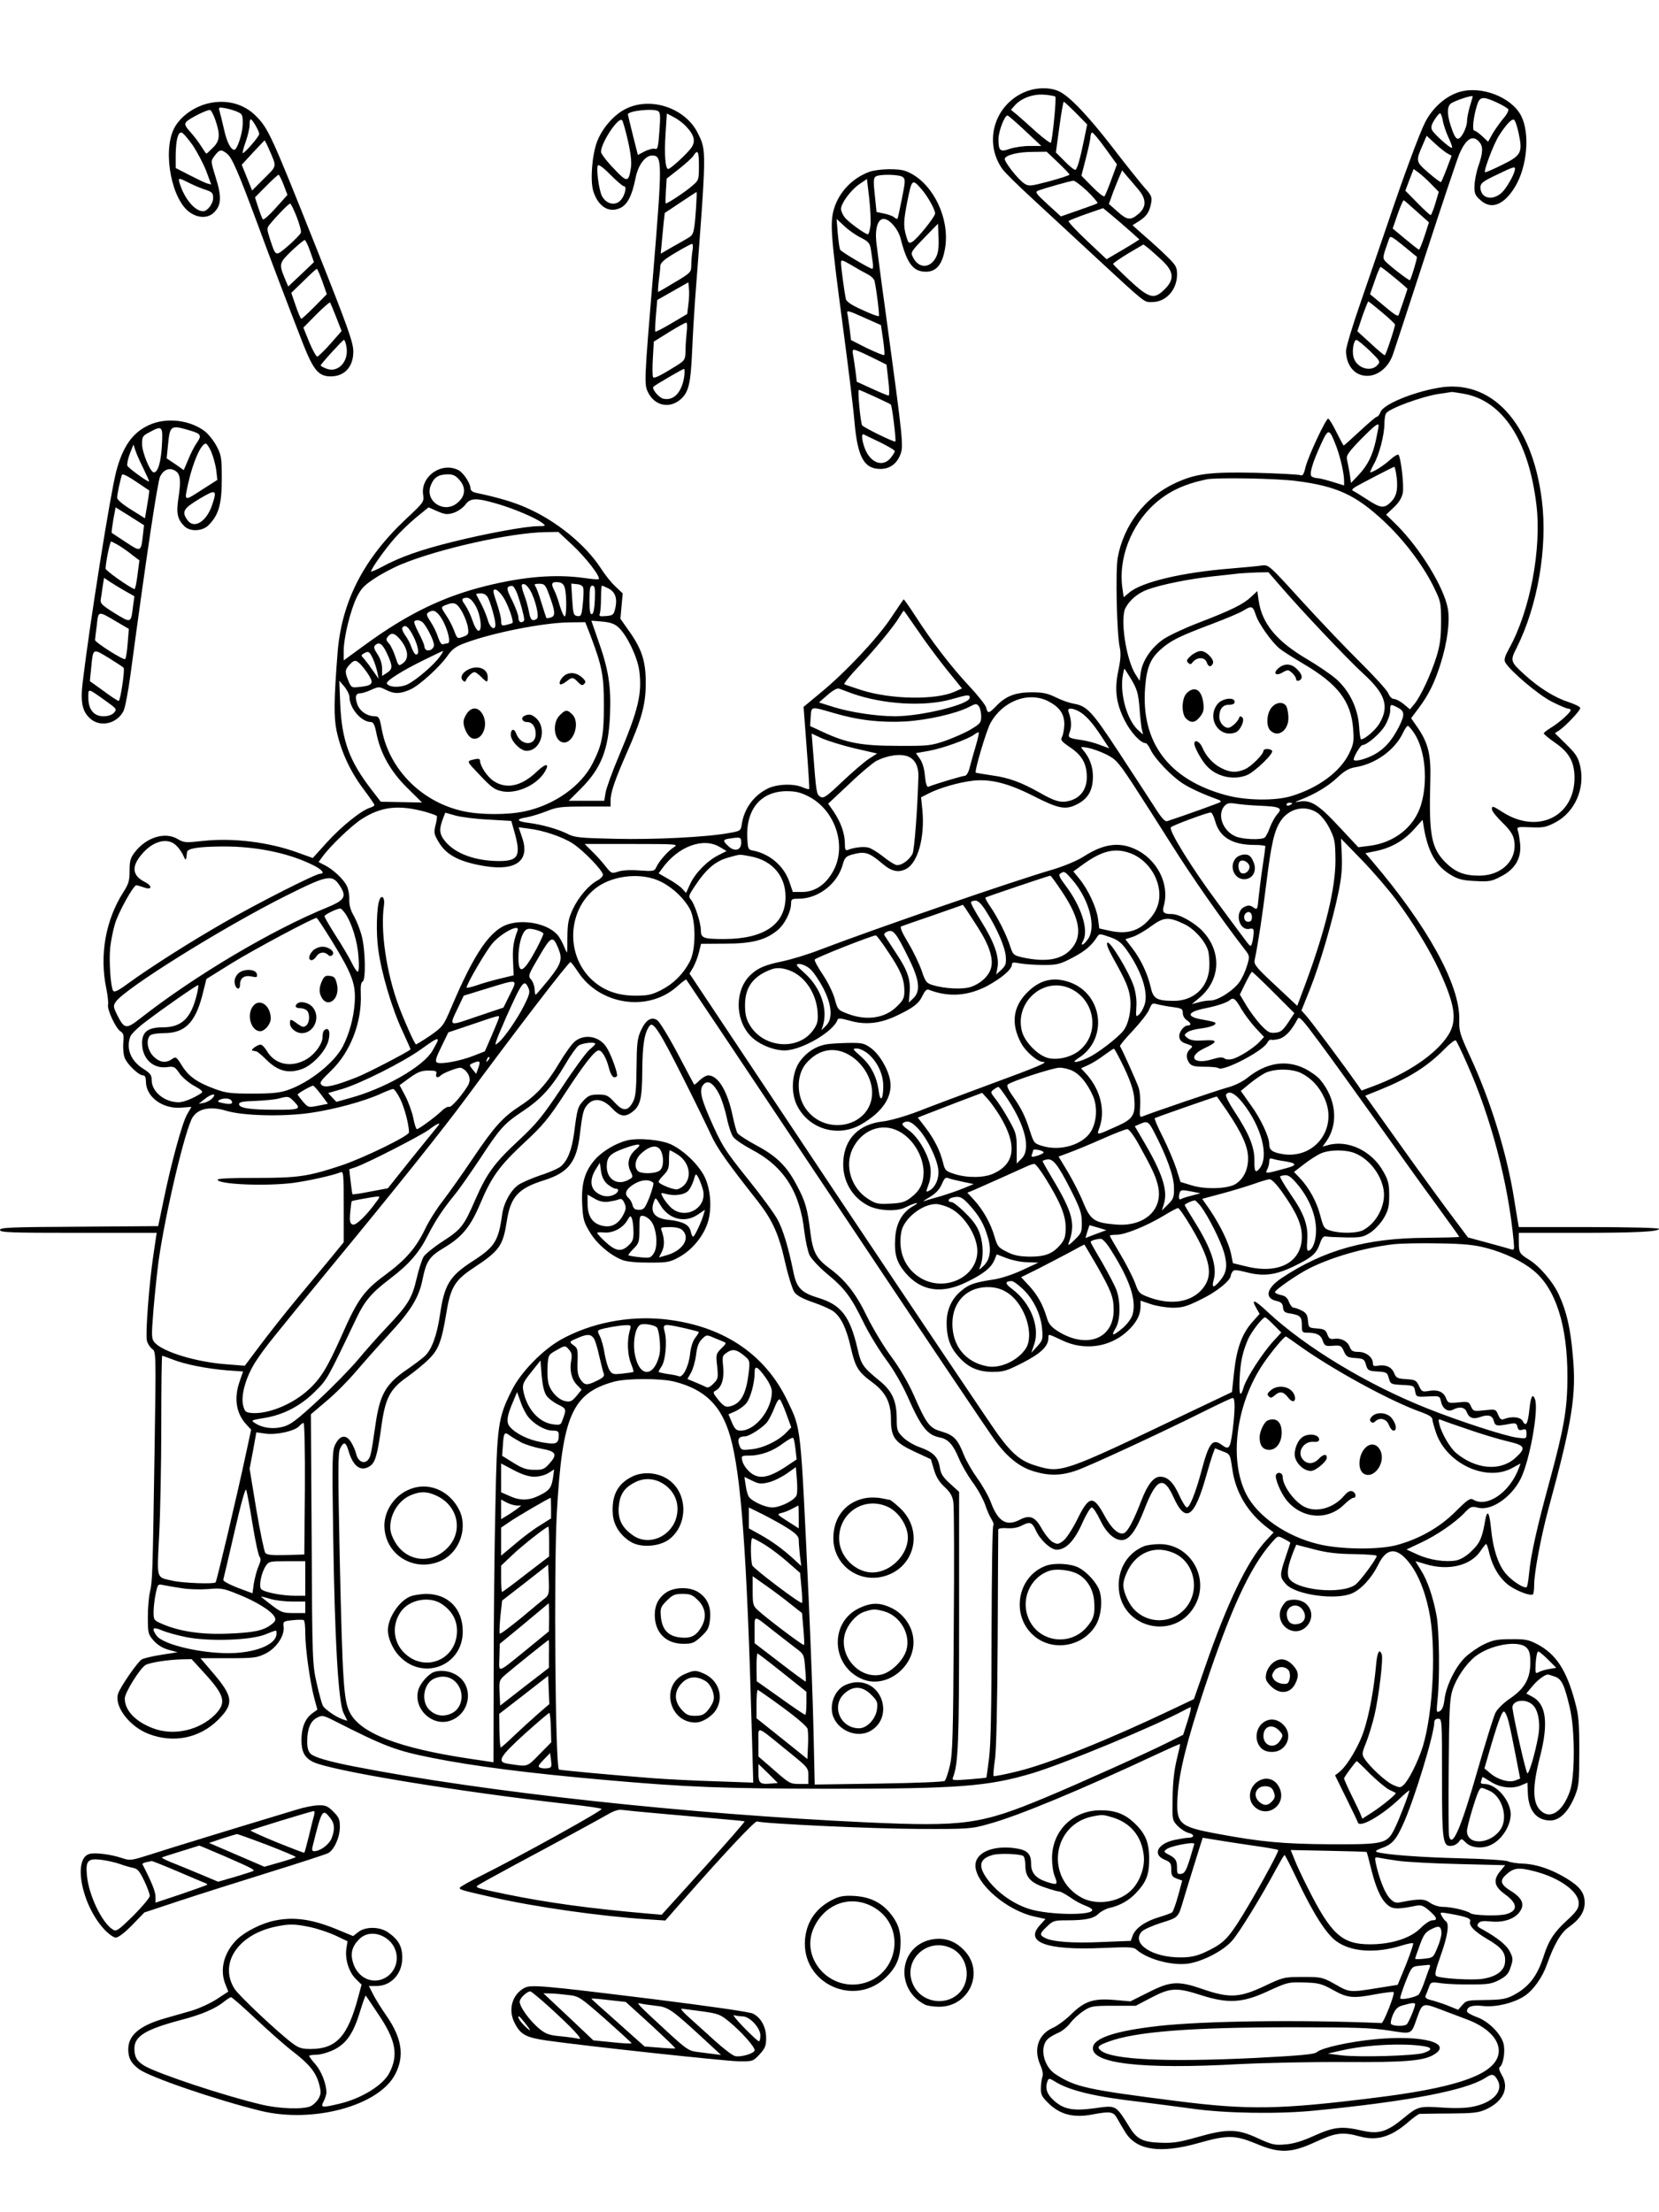 <?xml version="1.0" standalone="no"?>
<!DOCTYPE svg PUBLIC "-//W3C//DTD SVG 20010904//EN"
 "http://www.w3.org/TR/2001/REC-SVG-20010904/DTD/svg10.dtd">
<svg version="1.0" xmlns="http://www.w3.org/2000/svg"
 width="864pt" height="1152pt" viewBox="0 0 864 1152"
 preserveAspectRatio="xMidYMid meet">

<g transform="translate(0,1152) scale(0.1,-0.1)"
fill="#000000" stroke="none">
<path d="M5322 11034 c-149 -74 -197 -261 -101 -395 12 -17 81 -85 154 -152
72 -67 212 -196 310 -287 290 -268 271 -253 315 -253 73 0 130 64 130 144 0
38 -6 48 -52 93 -29 29 -82 77 -117 107 l-63 56 33 21 c40 25 55 47 64 94 6
32 2 41 -37 84 -23 27 -97 119 -162 204 -129 167 -225 268 -280 294 -52 25
-133 21 -194 -10z m174 -17 c7 -6 -15 -225 -23 -240 -3 -4 -36 21 -75 55 -38
35 -84 75 -101 90 l-32 26 20 23 c34 38 94 60 152 56 29 -2 56 -7 59 -10z
m108 -86 l58 -59 -16 -78 c-21 -102 -35 -152 -45 -158 -4 -3 -29 16 -55 43
l-47 47 18 132 c10 73 20 132 23 132 3 0 32 -27 64 -59z m-264 -93 l83 -78
-60 0 c-33 0 -80 -7 -104 -15 -50 -18 -59 -11 -59 50 0 43 34 129 48 123 5 -1
47 -38 92 -80z m417 -91 l60 -83 -29 -79 c-16 -44 -32 -83 -36 -87 -5 -4 -33
18 -64 50 l-56 57 23 90 c13 50 24 100 24 113 1 12 5 22 9 22 5 0 36 -37 69
-83z m-246 -74 c32 -31 59 -59 59 -62 0 -4 -47 -19 -105 -35 -99 -26 -107 -27
-130 -12 -33 21 -107 116 -102 130 6 19 70 35 145 35 l73 1 60 -57z m415 -137
c45 -51 46 -94 3 -130 -41 -35 -59 -33 -110 13 l-44 39 14 38 c7 22 23 61 34
88 l21 49 24 -29 c14 -16 40 -46 58 -68z m-263 -12 c32 -31 55 -59 53 -62 -3
-3 -47 -19 -99 -37 l-92 -32 -69 63 c-60 55 -67 64 -50 71 34 13 169 51 184
52 8 0 41 -25 73 -55z m222 -207 l49 -44 -39 -25 c-22 -13 -61 -37 -86 -51
l-46 -27 -102 96 c-56 53 -99 99 -96 103 3 3 45 20 93 37 l87 30 45 -37 c25
-21 67 -57 95 -82z m168 -154 c61 -58 64 -98 13 -149 -55 -55 -80 -49 -182 45
-47 44 -86 83 -87 86 -1 4 34 28 78 55 l80 47 25 -19 c14 -11 46 -40 73 -65z"/>
<path d="M7600 11041 c-72 -22 -140 -83 -178 -158 -28 -54 -113 -283 -192
-518 -38 -110 -102 -299 -144 -420 -42 -120 -76 -234 -76 -252 0 -55 25 -101
64 -120 68 -32 149 13 180 100 8 23 85 258 171 522 86 264 165 500 176 525 35
79 69 99 102 62 22 -24 21 -56 -4 -128 -11 -32 -20 -79 -20 -104 -1 -38 4 -49
32 -73 55 -50 121 -25 178 68 65 106 80 280 33 372 -51 98 -208 158 -322 124z
m70 -23 c0 -2 -7 -25 -15 -52 -8 -27 -15 -63 -15 -79 0 -16 -10 -45 -21 -64
-26 -42 -39 -34 -63 40 -20 60 -20 101 -1 117 18 15 115 47 115 38z m126 -32
c28 -13 55 -29 59 -35 3 -6 -7 -27 -24 -46 -16 -19 -41 -54 -56 -78 l-25 -45
-31 29 c-17 16 -36 29 -41 29 -12 0 -5 70 14 131 14 47 30 49 104 15z m-282
-93 c3 -21 17 -62 30 -90 14 -29 22 -53 17 -53 -12 0 -90 70 -102 91 -8 15 -5
28 11 54 12 19 25 35 30 35 4 0 10 -17 14 -37z m394 -62 c23 -105 16 -120 -84
-169 -48 -24 -88 -41 -90 -39 -8 7 44 145 71 188 36 57 66 90 79 86 6 -2 17
-32 24 -66z m-370 -110 l22 -12 -25 -66 c-14 -37 -28 -69 -30 -71 -2 -3 -32
19 -65 48 -68 59 -68 60 -29 149 l19 44 44 -41 c24 -22 53 -45 64 -51z m352
-80 c0 -21 -33 -83 -61 -116 -48 -54 -119 -42 -119 20 0 20 13 31 83 64 89 43
97 45 97 32z m-436 -80 l39 -40 -18 -61 c-10 -33 -21 -60 -24 -60 -4 0 -35 28
-69 63 l-63 64 21 56 22 57 26 -19 c15 -11 45 -38 66 -60z m-75 -143 l63 -56
-23 -71 c-13 -39 -26 -71 -29 -71 -3 0 -35 25 -71 55 l-66 55 26 75 c14 41 29
74 32 72 3 -1 34 -28 68 -59z m-59 -187 c30 -25 57 -47 59 -48 4 -3 -28 -110
-36 -122 -3 -5 -104 73 -127 97 -17 19 -16 22 19 120 6 16 14 11 85 -47z m-57
-157 c37 -30 67 -57 67 -58 0 -3 -35 -107 -45 -134 -5 -14 -17 -6 -115 77
l-35 29 25 71 c13 39 27 71 30 71 3 0 36 -25 73 -56z m-65 -181 c37 -31 67
-59 67 -63 0 -16 -48 -160 -53 -160 -4 0 -38 28 -75 63 l-68 62 26 78 c15 42
29 77 31 77 3 0 35 -26 72 -57z m-65 -199 c55 -54 57 -57 41 -75 -37 -41 -115
-13 -126 46 -7 34 3 85 16 85 6 0 37 -26 69 -56z"/>
<path d="M1064 10976 c-71 -23 -133 -73 -160 -130 -57 -123 -9 -369 86 -433
44 -30 94 -30 125 1 38 38 40 81 9 180 -27 87 -27 87 -7 114 26 34 35 36 65
12 26 -20 57 -91 157 -360 58 -159 180 -479 241 -635 53 -133 80 -165 142
-165 73 0 118 50 118 129 0 48 -27 124 -199 556 -228 572 -244 607 -309 672
-68 68 -168 90 -268 59z m176 -40 c22 -10 25 -17 24 -65 -2 -50 -29 -131 -44
-131 -18 0 -39 41 -53 105 -9 39 -19 81 -23 94 -7 23 -6 24 32 17 21 -4 50
-13 64 -20z m-118 -42 c26 -76 23 -108 -13 -143 -17 -17 -32 -31 -34 -31 -2 0
-14 17 -27 38 -12 20 -38 54 -57 75 -27 30 -31 40 -21 52 15 18 111 66 125 62
5 -2 18 -26 27 -53z m208 -26 c11 -18 20 -39 20 -46 0 -13 -80 -105 -86 -99
-2 2 5 29 16 60 11 31 20 70 20 87 0 38 6 38 30 -2z m-326 -105 c25 -38 57
-99 71 -136 l25 -68 -22 6 c-13 4 -54 24 -93 44 l-70 36 0 65 c1 79 11 120 29
120 8 0 34 -30 60 -67z m397 -20 c41 -95 43 -84 -25 -152 l-63 -63 -27 67 -27
67 58 63 c32 34 59 63 61 64 1 0 12 -20 23 -46z m76 -185 l20 -53 -60 -67
c-34 -38 -64 -65 -68 -60 -4 4 -14 31 -24 61 l-17 53 58 59 c32 32 61 59 65
59 3 0 15 -24 26 -52z m-489 8 c26 -13 64 -29 85 -35 32 -11 37 -17 37 -42 0
-30 -30 -69 -52 -69 -44 0 -99 67 -123 148 -8 28 -5 27 53 -2z m557 -175 c15
-38 25 -76 22 -83 -3 -8 -32 -38 -65 -67 -69 -59 -65 -60 -97 37 -16 51 -16
54 1 75 37 45 98 107 105 107 4 0 19 -31 34 -69z m70 -179 l20 -57 -67 -64
-67 -63 -16 38 c-33 79 -32 84 33 147 33 31 64 57 69 57 4 0 17 -26 28 -58z
m64 -158 l23 -66 -63 -64 c-35 -35 -66 -64 -70 -64 -3 0 -16 30 -29 68 l-23
67 64 62 c35 35 66 63 69 63 3 0 16 -30 29 -66z m72 -186 l28 -72 -57 -65
c-32 -36 -63 -66 -69 -68 -5 -2 -24 31 -42 74 l-31 77 67 68 c37 37 69 65 72
63 2 -3 17 -38 32 -77z m53 -152 c15 -78 -44 -141 -106 -115 -15 6 -28 13 -28
16 0 7 115 133 121 133 4 0 10 -16 13 -34z"/>
<path d="M3265 10956 c-64 -29 -128 -101 -156 -175 -26 -70 -36 -203 -19 -257
25 -78 78 -113 136 -89 40 16 65 63 84 158 13 67 50 117 86 117 54 0 54 -28 4
-635 -45 -539 -45 -556 -26 -596 34 -72 112 -89 170 -39 43 38 53 80 61 260 3
74 10 191 15 260 60 787 60 774 15 865 -63 130 -240 192 -370 131z m163 -15
c11 -6 12 -29 6 -105 -6 -83 -9 -96 -23 -91 -9 3 -33 -3 -53 -13 l-36 -19 -26
103 c-14 57 -26 106 -26 108 0 19 134 33 158 17z m144 -78 c44 -46 52 -79 28
-113 -22 -31 -108 -110 -120 -110 -15 0 -21 76 -14 181 l7 108 36 -19 c20 -10
48 -31 63 -47z m-302 -75 c15 -66 20 -111 16 -140 -12 -80 -20 -80 -91 -4 -36
37 -65 76 -65 85 0 48 91 185 110 165 4 -5 18 -53 30 -106z m370 -132 c0 -71
-1 -75 -33 -102 -37 -33 -136 -98 -140 -93 -2 2 -1 32 1 66 l4 63 64 50 c35
28 70 59 76 70 22 34 28 22 28 -54z m-390 -106 c16 0 4 -49 -17 -72 -28 -32
-76 -21 -98 21 -16 31 -31 144 -21 160 4 6 31 -14 65 -49 33 -33 64 -60 71
-60z m375 -112 c-9 -130 -12 -141 -43 -158 -15 -9 -53 -31 -84 -48 l-57 -33 5
53 c3 29 7 77 10 106 l6 53 81 54 c45 30 83 55 85 55 1 0 0 -37 -3 -82z m-19
-225 c-3 -21 -6 -55 -6 -75 0 -35 -3 -39 -84 -87 -46 -28 -86 -51 -88 -51 -2
0 -1 26 3 58 4 31 8 67 8 78 1 16 21 34 79 68 42 25 81 46 86 46 5 0 6 -17 2
-37z m-21 -278 l-6 -50 -81 -48 c-44 -26 -82 -46 -85 -44 -2 3 -1 40 3 85 l7
80 81 46 81 46 3 -33 c2 -17 1 -54 -3 -82z m-9 -147 c-3 -29 -6 -73 -6 -98 -1
-42 -4 -47 -43 -72 -90 -56 -119 -70 -126 -62 -3 5 -4 49 -1 97 l5 88 80 50
c44 27 84 49 89 49 5 0 6 -23 2 -52z m-12 -225 c-12 -86 -55 -132 -110 -119
-24 6 -61 52 -51 62 8 9 151 92 159 93 4 1 4 -16 2 -36z"/>
<path d="M4527 10625 c-89 -33 -158 -106 -184 -194 -21 -73 -16 -139 46 -606
27 -203 55 -428 61 -500 16 -186 50 -247 135 -247 47 0 83 25 102 70 20 48 19
57 -77 762 -22 157 -42 313 -46 347 -8 74 8 123 38 123 30 0 75 -52 88 -101
33 -130 65 -174 132 -174 51 0 82 33 97 107 36 163 -62 365 -202 417 -39 15
-144 12 -190 -4z m175 -27 c14 -12 13 -23 -5 -113 -11 -55 -21 -102 -23 -104
-2 -2 -10 1 -17 7 -7 7 -31 15 -53 20 l-39 8 -9 88 c-8 72 -7 89 5 97 21 13
123 11 141 -3z m-169 -255 c-3 -24 -9 -43 -13 -43 -14 0 -101 63 -120 87 -11
14 -20 34 -20 45 0 29 50 97 94 128 l41 28 12 -102 c6 -55 9 -120 6 -143z
m266 192 c33 -38 71 -106 71 -127 -1 -18 -95 -135 -120 -148 -17 -9 -20 -6
-31 32 -15 52 -13 80 7 183 23 113 25 115 73 60z m-315 -253 c38 -19 46 -29
51 -58 3 -18 7 -50 10 -69 3 -19 2 -35 -2 -35 -12 0 -161 88 -167 99 -4 5 -9
43 -13 85 l-6 76 41 -38 c22 -21 61 -48 86 -60z m391 -101 c-30 -59 -89 -61
-119 -3 -15 28 -14 29 57 103 l72 74 3 -72 c2 -51 -2 -81 -13 -102z m-357 -89
c18 -9 35 -25 37 -37 11 -51 26 -177 22 -181 -3 -3 -41 11 -86 32 -58 26 -83
43 -86 58 -8 38 -25 164 -25 186 0 19 3 19 53 -10 28 -17 67 -39 85 -48z m-11
-229 l81 -36 11 -75 c6 -41 9 -77 6 -81 -3 -3 -43 14 -90 36 l-83 42 -7 58
c-4 32 -9 66 -11 76 -7 24 0 22 93 -20z m44 -209 l66 -33 9 -80 c6 -45 6 -81
2 -81 -5 0 -44 16 -87 36 l-79 36 -6 51 c-4 29 -9 67 -13 86 -5 31 -4 33 18
26 13 -4 54 -23 90 -41z m5 -200 c43 -20 81 -38 83 -40 7 -6 29 -188 24 -193
-5 -6 -162 71 -173 84 -8 11 -25 185 -17 185 2 0 40 -16 83 -36z m27 -237 c42
-21 77 -41 77 -46 0 -5 -9 -20 -21 -35 -38 -48 -99 -30 -130 37 -19 42 -26 92
-11 85 4 -2 42 -21 85 -41z"/>
<path d="M7488 9500 c-135 -24 -283 -86 -298 -125 -5 -14 -14 -25 -19 -25 -5
0 -45 -34 -89 -75 -44 -41 -82 -75 -84 -75 -2 0 -19 32 -38 70 -19 39 -38 70
-43 70 -12 0 -104 -196 -118 -253 -9 -38 -15 -47 -28 -41 -9 3 -113 9 -232 12
-239 5 -312 -4 -419 -54 -156 -72 -268 -218 -299 -388 -12 -67 -5 -396 10
-464 7 -32 6 -63 -6 -120 -22 -102 -13 -174 32 -263 31 -62 83 -119 110 -119
5 0 17 -16 26 -36 23 -47 108 -136 167 -174 40 -26 109 -57 184 -84 10 -3 16
-9 13 -12 -5 -5 -184 -69 -278 -100 -12 -4 -31 17 -69 78 -30 46 -113 174
-186 285 -138 210 -163 237 -234 249 -19 3 -60 17 -90 32 -45 22 -69 27 -130
27 -84 -1 -133 -20 -184 -74 -36 -37 -42 -38 -50 -6 -3 13 -43 64 -89 113 -93
99 -195 232 -281 366 -31 48 -59 87 -60 85 -2 -2 -32 -46 -66 -97 -71 -107
-239 -285 -367 -390 l-88 -73 16 -212 c9 -117 15 -214 13 -216 -2 -2 -18 2
-36 10 -48 20 -136 16 -183 -9 -70 -36 -118 -102 -131 -179 -6 -40 -6 -40 -68
-51 -113 -21 -384 -35 -593 -30 -185 4 -212 7 -248 26 -50 25 -132 48 -202 57
-64 8 -68 20 -10 29 23 4 69 18 102 31 54 22 74 25 198 25 l137 0 0 33 c0 41
23 107 84 246 77 174 99 252 99 361 1 115 -20 180 -87 274 l-45 64 6 66 6 66
-38 36 c-21 19 -55 62 -76 95 -81 124 -233 248 -390 316 -66 29 -143 52 -261
77 -18 4 -28 13 -28 24 0 25 -36 79 -61 93 -88 47 -201 -32 -185 -129 5 -35 2
-39 -90 -125 -222 -209 -335 -431 -356 -697 -19 -247 -20 -332 -5 -406 23
-107 70 -209 137 -299 33 -44 60 -83 60 -87 0 -4 -10 -10 -22 -14 -45 -13
-148 -96 -223 -178 l-76 -84 -78 28 c-150 55 -339 78 -493 61 -91 -10 -99 -10
-133 10 -66 39 -163 9 -223 -69 -23 -30 -27 -45 -27 -96 0 -52 -5 -69 -32
-111 -93 -145 -126 -330 -89 -504 7 -35 11 -72 9 -82 -7 -24 40 -125 65 -140
15 -10 18 -20 14 -60 -2 -27 1 -62 8 -79 14 -34 73 -90 95 -90 10 0 15 -11 15
-32 0 -80 87 -144 184 -136 l53 4 -23 -40 c-26 -46 -83 -256 -123 -451 l-27
-130 -412 -3 c-357 -2 -412 -4 -412 -17 0 -13 53 -15 408 -15 l408 0 -17 -115
c-22 -145 -42 -409 -34 -446 4 -16 16 -35 27 -43 21 -15 21 -16 13 -533 -10
-648 -11 -678 -24 -733 -6 -25 -11 -84 -11 -132 0 -83 2 -89 30 -121 19 -22
46 -39 77 -48 l48 -13 -83 -13 c-46 -7 -92 -18 -103 -24 -21 -11 -113 -144
-124 -179 -21 -66 60 -172 161 -210 129 -49 264 -21 360 74 84 84 79 121 -28
246 l-64 75 145 0 c136 0 149 2 196 25 56 29 99 94 92 141 -3 25 -1 27 47 32
28 3 54 3 58 0 5 -2 8 -34 8 -70 0 -79 25 -255 47 -337 l16 -59 -28 -20 c-36
-27 -55 -74 -55 -139 0 -59 16 -90 58 -112 88 -46 750 -155 1342 -222 85 -9
159 -20 163 -24 8 -7 -427 -248 -630 -349 -56 -28 -104 -55 -107 -60 -7 -10 0
-13 169 -51 224 -51 563 -99 810 -115 l90 -6 100 114 c211 240 367 406 378
402 35 -12 600 -38 837 -39 268 -1 278 0 370 26 154 42 483 179 884 367 60 28
110 50 112 49 1 -2 -7 -39 -18 -83 -13 -54 -20 -118 -21 -197 -2 -116 -2 -117
27 -147 16 -16 42 -33 57 -36 31 -7 30 -25 -1 -25 -11 0 -42 -5 -71 -11 -90
-19 -119 -76 -54 -103 31 -13 35 -19 35 -51 0 -31 4 -38 29 -48 l28 -10 -21
-78 c-12 -43 -26 -82 -31 -87 -6 -5 -37 -16 -70 -26 -71 -21 -123 -58 -136
-96 l-10 -27 -152 -6 c-152 -7 -256 1 -296 22 -28 15 -27 22 12 59 31 30 38
32 102 32 99 0 141 9 167 35 13 12 39 26 58 30 51 11 101 39 136 77 54 57 69
95 69 178 0 88 -21 136 -83 192 -48 44 -100 62 -172 61 -144 -1 -251 -108
-251 -250 0 -33 6 -76 15 -96 17 -42 12 -45 -45 -26 -56 19 -79 47 -79 94 0
53 -20 72 -87 81 -114 15 -203 -24 -203 -90 0 -95 164 -236 310 -267 l55 -12
-27 -30 c-86 -91 30 -134 325 -121 134 6 160 5 175 -8 57 -50 180 -84 266 -74
76 10 186 66 233 120 38 43 155 234 229 373 22 40 41 73 44 73 3 0 34 -61 69
-135 81 -170 148 -276 201 -314 77 -56 204 -64 338 -23 34 11 62 16 62 12 0
-12 -27 -88 -56 -156 l-25 -60 -107 -17 c-142 -23 -144 -23 -220 21 -65 36
-70 37 -167 37 -98 0 -102 -1 -201 -48 -128 -60 -181 -63 -318 -16 -130 45
-169 43 -285 -16 l-94 -47 -79 7 c-112 10 -158 -5 -228 -73 -30 -30 -74 -62
-97 -72 -75 -33 -101 -110 -66 -191 13 -29 17 -52 12 -64 -4 -11 -8 -38 -8
-59 -1 -34 5 -45 43 -82 58 -55 127 -73 220 -56 99 19 115 16 134 -19 9 -17
29 -50 43 -73 59 -95 184 -112 384 -55 148 42 188 41 299 -5 121 -51 181 -49
312 12 100 46 136 51 224 27 91 -25 164 -4 255 75 25 22 52 41 58 42 7 0 77 2
157 2 125 1 151 4 190 22 91 42 122 113 80 181 -11 18 -15 35 -10 38 19 12 31
84 20 124 -14 52 -80 117 -141 138 -27 10 -49 23 -49 29 0 25 28 34 82 28 67
-8 162 15 218 52 45 30 92 95 116 163 38 107 74 168 115 196 56 40 82 79 82
127 0 51 -25 84 -94 126 -79 48 -156 74 -225 77 -33 1 -69 7 -80 12 -10 6
-122 13 -249 16 -206 5 -393 19 -435 33 -9 4 -1 10 23 19 55 19 76 41 112 120
58 124 165 475 165 538 0 10 8 17 20 17 20 0 20 -7 20 -307 0 -335 4 -360 51
-355 13 1 30 11 37 21 13 18 14 18 37 -5 28 -28 90 -33 134 -9 62 31 109 118
97 177 -14 70 -80 138 -135 138 -17 0 -22 4 -17 16 3 9 6 18 6 20 0 2 18 -8
40 -22 49 -33 113 -41 160 -22 l35 15 2 -53 c3 -92 45 -144 117 -144 49 0 94
45 128 127 21 53 23 73 23 233 0 151 -3 187 -23 260 -44 164 -99 247 -196 298
-44 23 -63 27 -136 26 -72 0 -94 -4 -142 -27 -31 -15 -75 -46 -98 -68 -50 -49
-98 -147 -107 -218 -4 -36 -12 -55 -25 -62 -17 -9 -18 -6 -11 63 12 110 9 354
-5 433 -18 97 -47 184 -82 239 -16 25 -29 46 -27 46 1 0 24 -7 51 -15 117 -36
233 -9 285 66 14 21 28 38 31 39 3 0 11 -23 17 -51 18 -72 56 -133 106 -168
43 -29 111 -54 121 -43 3 3 6 24 6 48 0 65 36 255 75 399 124 456 146 593 126
799 -12 139 -32 226 -71 311 -30 68 -103 153 -158 186 -48 30 -52 35 -52 92
l0 47 304 0 c308 0 426 6 426 21 0 5 -164 9 -365 9 l-365 0 -4 23 c-2 12 -12
69 -21 127 -37 233 -123 511 -227 735 -55 120 -60 135 -58 197 3 180 -165 485
-454 824 l-35 41 54 11 c79 16 146 54 198 112 l46 51 6 -38 c22 -130 64 -204
141 -249 38 -23 62 -29 128 -32 74 -4 86 -1 135 25 72 37 105 94 98 168 -3 28
-8 59 -12 70 -6 19 -2 20 67 17 64 -3 80 0 128 25 101 53 156 176 130 292 -11
47 -21 64 -72 114 l-60 59 23 15 c36 25 109 102 109 116 0 6 -27 20 -61 31
-69 22 -151 72 -227 141 -76 69 -78 74 -43 142 110 220 162 524 131 769 -51
405 -264 635 -542 584z m138 -31 c200 -37 334 -241 375 -573 29 -232 -32 -556
-142 -754 -22 -40 -27 -57 -20 -71 24 -43 174 -171 243 -205 39 -20 77 -36 84
-36 8 0 14 -4 14 -8 0 -12 -60 -66 -102 -91 -21 -13 -38 -26 -38 -30 0 -4 25
-25 55 -46 77 -52 105 -103 105 -186 -1 -202 -192 -294 -373 -179 -55 35 -57
35 -57 15 0 -9 24 -39 54 -68 39 -38 56 -63 61 -90 20 -103 -61 -186 -180
-187 -80 0 -125 18 -177 69 -74 75 -87 142 -79 426 4 135 -10 195 -68 279
l-32 46 39 52 c52 69 84 134 115 233 35 112 49 221 37 287 -21 111 -142 309
-264 432 l-57 56 40 38 c27 25 42 50 47 77 6 36 -9 175 -22 196 -3 6 -23 -6
-44 -25 -34 -31 -90 -66 -104 -66 -2 0 6 19 19 43 28 49 55 153 55 212 0 22 4
45 8 52 17 26 185 88 277 102 33 5 63 9 66 10 3 0 32 -4 65 -10z m-446 -166
c0 -5 -7 -38 -14 -74 -18 -82 -43 -132 -92 -184 l-38 -40 -7 50 c-5 27 -11 60
-14 73 -5 19 8 38 71 103 72 73 94 90 94 72z m-219 -112 c21 -58 39 -137 39
-176 l0 -23 -61 19 c-33 10 -68 19 -77 19 -10 0 -23 4 -30 8 -15 10 1 68 49
172 38 82 42 81 80 -19z m313 -159 c7 -66 -2 -100 -35 -131 -32 -29 -50 -27
-119 18 -34 22 -66 42 -73 45 -8 3 -5 9 8 18 22 14 197 105 206 107 4 0 9 -25
13 -57z m-4879 -14 c32 -38 29 -81 -11 -115 -69 -62 -175 7 -140 91 17 41 39
55 88 56 29 0 42 -7 63 -32z m4358 -3 c210 -27 308 -73 453 -208 104 -97 201
-225 257 -336 41 -84 42 -86 42 -190 0 -82 -6 -123 -24 -181 -28 -90 -81 -204
-114 -245 l-24 -29 -32 27 c-18 15 -41 27 -51 27 -10 0 -23 12 -30 30 -7 16
-73 89 -147 162 -74 73 -211 217 -305 320 -169 186 -171 188 -207 183 -20 -3
-94 -10 -166 -16 -249 -20 -460 -70 -524 -125 l-29 -24 -7 50 c-21 153 46 326
168 436 73 65 153 103 272 128 52 10 364 5 468 -9z m-4162 -119 c89 -26 201
-74 234 -100 19 -15 18 -15 -21 -16 -66 0 -276 -39 -448 -82 -166 -41 -273
-79 -365 -129 -30 -16 -56 -27 -58 -25 -6 6 73 118 124 175 26 30 76 78 111
107 l64 52 45 -20 c40 -17 51 -19 84 -9 22 7 48 25 61 41 27 38 56 39 169 6z
m392 -216 c69 -65 146 -164 135 -176 -3 -2 -36 0 -74 6 -150 21 -313 8 -512
-41 -223 -55 -410 -146 -627 -304 l-115 -84 0 51 c0 68 35 210 68 278 22 44
39 63 92 97 35 24 98 57 139 74 195 81 570 165 752 168 l67 1 75 -70z m3681
-207 c115 -134 357 -389 437 -462 114 -104 135 -169 84 -257 -20 -35 -77 -84
-97 -84 -3 0 -8 32 -10 70 -7 93 -50 182 -118 243 -27 24 -96 71 -152 104
-159 93 -236 186 -253 306 l-7 49 -32 -30 c-40 -38 -100 -68 -266 -132 -74
-28 -160 -68 -190 -88 -63 -43 -111 -113 -119 -175 l-6 -42 -23 36 c-48 79
-79 286 -51 342 22 42 63 77 113 96 72 27 223 57 346 70 58 6 119 13 135 15
17 1 57 4 91 5 l60 1 58 -67z m-3723 -13 c11 -38 10 -150 0 -150 -5 0 -17 26
-26 57 -9 32 -23 70 -31 84 -16 31 -9 41 25 37 17 -2 27 -11 32 -28z m-179
-16 c26 -45 48 -137 34 -146 -23 -16 -34 -7 -41 35 -4 23 -15 63 -25 89 -10
26 -15 50 -12 53 10 10 27 -1 44 -31z m96 -16 c34 -92 36 -115 12 -123 -12 -4
-23 -5 -24 -3 -2 1 -13 37 -26 78 -12 41 -27 81 -32 88 -8 9 -3 12 20 12 28 0
32 -5 50 -52z m180 28 c2 -10 1 -48 -3 -83 -6 -58 -9 -64 -28 -61 -20 3 -22
10 -27 86 l-5 83 30 -3 c20 -2 31 -9 33 -22z m-344 -28 c18 -50 36 -118 36
-135 0 -7 -7 -13 -15 -13 -9 0 -15 9 -15 24 0 13 -15 53 -33 90 -32 62 -32 73
0 75 6 1 18 -18 27 -41z m404 -30 c-2 -46 -7 -73 -15 -76 -10 -3 -13 16 -13
72 0 62 3 76 15 76 13 0 15 -12 13 -72z m72 57 c35 -18 46 -53 34 -104 -8 -33
-12 -36 -48 -39 -32 -3 -38 -1 -32 13 3 9 6 46 6 81 0 35 2 64 5 64 4 0 19 -7
35 -15z m-549 -45 c25 -38 56 -127 48 -134 -2 -2 -16 -6 -31 -10 -25 -6 -28
-4 -28 21 0 16 -11 58 -24 96 -20 59 -21 67 -6 67 8 0 27 -18 41 -40z m-80 -2
c14 -26 39 -115 39 -140 0 -36 -29 -18 -40 25 -7 23 -23 62 -36 86 -13 24 -24
45 -24 47 0 2 11 4 25 4 15 0 29 -8 36 -22z m-63 -45 c26 -48 35 -128 14 -128
-7 0 -22 24 -31 53 -10 30 -28 66 -39 82 -15 20 -18 30 -9 34 25 10 42 -1 65
-41z m-72 -28 c14 -25 28 -62 31 -83 5 -34 2 -38 -25 -48 -30 -11 -31 -11 -47
32 -9 24 -27 59 -41 79 -29 44 -29 44 -1 55 42 17 56 11 83 -35z m4133 -14
c13 -45 85 -147 127 -180 16 -13 72 -48 124 -79 178 -105 246 -194 257 -336 5
-68 3 -80 -21 -130 -47 -96 -162 -180 -302 -222 -84 -25 -235 -23 -338 5 -299
80 -446 276 -422 564 8 101 28 149 82 196 52 46 94 67 269 133 71 27 143 57
160 68 43 27 50 24 64 -19z m-4256 1 c38 -41 72 -152 48 -152 -5 0 -15 -2 -23
-5 -8 -3 -17 9 -26 35 -7 23 -24 59 -39 81 -22 34 -24 42 -12 50 21 13 34 11
52 -9z m2496 -84 c38 -57 106 -148 150 -203 l81 -100 -38 -17 c-99 -44 -329
-41 -485 8 -45 15 -86 28 -90 31 -4 2 29 44 74 91 88 93 186 212 215 262 10
16 19 30 21 30 1 0 33 -46 72 -102z m-2572 35 c24 -31 53 -92 53 -112 0 -20
-25 -35 -41 -25 -5 3 -9 11 -9 19 0 7 -13 38 -29 68 -16 31 -27 58 -23 61 11
12 35 6 49 -11z m1015 -21 c43 -40 97 -152 107 -223 16 -120 -4 -204 -105
-444 -35 -82 -66 -169 -70 -192 l-7 -43 -92 0 -93 0 63 63 c106 106 145 204
152 388 6 146 -8 235 -63 388 -18 53 -34 97 -34 98 0 1 26 -1 58 -4 42 -4 64
-12 84 -31z m-147 -41 c60 -159 70 -207 70 -361 0 -158 -9 -207 -57 -302 -59
-120 -200 -220 -355 -253 -87 -19 -229 -19 -317 0 -218 46 -389 217 -428 428
-11 60 -15 67 -36 67 -40 0 -80 27 -92 65 -13 38 -7 55 18 55 9 0 35 8 56 18
38 17 41 17 75 0 45 -23 75 -22 129 2 48 22 156 120 197 181 20 28 42 44 83
59 145 55 414 108 549 109 l81 1 27 -69z m-921 -7 c26 -53 32 -97 11 -92 -5 1
-15 18 -22 37 -6 19 -21 47 -33 63 -11 16 -18 33 -15 38 14 22 33 7 59 -46z
m-77 -6 c48 -53 57 -107 21 -132 -22 -16 -23 -15 -39 34 -9 28 -24 59 -34 70
-15 16 -15 22 -5 35 17 21 33 19 57 -7z m-62 -80 c31 -67 31 -82 0 -102 l-25
-16 0 38 c0 25 -9 52 -24 75 -17 25 -21 38 -13 46 21 21 38 10 62 -41z m-72
-30 c8 -18 18 -49 22 -68 l7 -35 -28 40 c-15 22 -36 50 -46 62 -19 20 -19 21
-2 31 23 13 28 10 47 -30z m347 12 c-29 -41 -118 -118 -164 -142 -39 -20 -98
-19 -111 2 -8 13 82 69 197 125 50 25 93 45 95 45 3 0 -5 -13 -17 -30z m-410
-42 c12 -13 31 -38 42 -56 25 -41 17 -52 -46 -59 -45 -5 -46 -5 -61 30 -20 48
-19 59 5 85 26 28 34 27 60 0z m4014 -80 c27 -46 34 -69 40 -139 3 -46 9 -97
12 -114 l7 -30 -27 24 c-55 52 -92 177 -80 274 4 26 8 46 11 44 2 -3 19 -29
37 -59z m-4074 -87 c0 -59 62 -131 112 -131 12 0 20 -15 28 -57 21 -106 74
-200 160 -285 l78 -77 -107 2 -108 2 -50 65 c-114 148 -152 253 -161 440 l-5
125 27 -31 c14 -18 26 -42 26 -53z m2620 17 c160 -56 372 -69 513 -30 91 26
97 26 97 8 0 -34 -251 -96 -390 -96 -93 0 -231 21 -315 47 l-80 25 45 39 c27
24 51 37 60 33 8 -3 40 -15 70 -26z m1020 -40 c59 -31 83 -66 83 -121 -1 -25
-6 -54 -12 -64 -9 -17 -3 -24 41 -54 63 -42 88 -86 88 -156 0 -63 -32 -107
-89 -123 -45 -12 -76 -4 -156 42 -98 55 -161 78 -248 90 -45 7 -83 13 -85 14
-9 5 54 217 76 258 64 116 198 167 302 114z m-350 -78 c0 -33 -5 -39 -52 -67
-29 -18 -89 -44 -133 -60 -76 -26 -89 -28 -250 -27 -188 0 -268 15 -393 74
l-63 29 3 48 c4 56 -1 55 120 20 124 -37 244 -51 373 -44 116 7 265 41 333 76
34 18 38 18 50 3 6 -8 12 -32 12 -52z m2170 45 c36 -19 37 -37 5 -101 -37 -73
-79 -119 -137 -148 -46 -23 -98 -34 -98 -21 0 16 36 75 45 75 24 0 95 61 119
103 14 24 26 58 26 75 0 37 1 37 40 17z m-1662 -19 c35 -19 70 -57 119 -132
l40 -61 -46 17 c-25 10 -66 21 -91 25 -79 12 -80 12 -68 46 10 29 7 63 -7 102
-9 21 15 23 53 3z m1747 -114 c58 -87 73 -251 35 -375 -35 -114 -140 -197
-271 -212 l-55 -7 -102 109 c-107 115 -147 140 -209 128 -22 -4 -21 -2 7 9 79
31 146 71 194 116 39 37 61 49 96 55 104 17 204 89 247 179 9 20 20 36 25 36
4 0 19 -17 33 -38z m-2284 -69 c-11 -37 -25 -87 -31 -110 -6 -25 -17 -43 -25
-43 -12 0 -150 -41 -190 -57 -8 -3 -14 16 -18 56 -3 38 -13 71 -26 89 l-21 30
68 12 c72 13 205 61 236 85 11 8 21 13 23 11 3 -2 -5 -35 -16 -73z m-630 -10
l117 -27 -42 -27 c-22 -14 -85 -68 -138 -118 -86 -82 -99 -90 -116 -80 -20 13
-21 18 -38 242 l-7 87 54 -25 c30 -13 106 -37 170 -52z m1309 -31 c50 -25 62
-37 138 -152 45 -69 137 -213 204 -319 103 -164 262 -392 379 -543 28 -36 28
-37 14 -85 -8 -28 -25 -65 -38 -84 -30 -45 -113 -99 -152 -99 -17 0 -45 -4
-64 -10 l-34 -9 42 35 c107 92 114 236 17 342 -42 46 -123 92 -163 92 -43 0
-52 9 -42 43 32 112 -35 244 -151 296 -83 38 -164 26 -264 -38 -38 -24 -100
-50 -166 -70 -203 -59 -922 -307 -1205 -415 -66 -26 -156 -53 -200 -62 -87
-18 -127 -34 -163 -68 -85 -76 -87 -232 -4 -320 40 -43 118 -76 178 -76 87 0
255 97 276 160 3 9 19 7 63 -5 79 -23 156 -16 241 24 89 42 119 64 139 107 12
25 21 34 32 30 102 -40 203 -33 303 19 76 41 130 87 130 112 0 12 8 13 43 6
23 -4 78 -8 122 -8 73 0 86 4 153 39 66 35 98 63 127 109 9 15 15 15 63 -2 43
-15 61 -28 89 -67 78 -110 115 -222 94 -286 -7 -20 -19 -43 -29 -51 -16 -15
-17 -12 -14 39 3 33 -3 76 -13 107 -23 72 -125 241 -138 228 -6 -6 4 -33 29
-78 67 -120 83 -157 90 -211 7 -61 -8 -134 -36 -170 -31 -38 -132 -116 -183
-140 -59 -28 -95 -30 -52 -3 157 97 131 334 -44 396 -85 30 -156 13 -222 -54
-74 -74 -85 -163 -31 -263 23 -44 86 -98 114 -98 32 0 -27 -25 -272 -115 -146
-54 -317 -118 -380 -143 -69 -26 -142 -47 -183 -52 -123 -14 -198 -89 -205
-205 -7 -101 45 -192 133 -235 54 -26 147 -30 191 -7 48 24 84 31 41 7 -58
-32 -91 -90 -95 -170 -5 -83 8 -124 54 -179 82 -95 188 -111 317 -48 89 43
130 76 146 116 l12 29 52 -20 c29 -11 77 -21 108 -21 l57 -2 -82 -38 c-46 -22
-109 -43 -146 -49 -104 -16 -133 -25 -174 -60 -49 -40 -76 -98 -76 -167 0 -73
17 -124 58 -171 51 -60 104 -84 182 -84 58 0 75 6 159 49 93 48 131 85 131
128 0 22 -3 22 72 -13 113 -54 243 -37 334 43 50 44 74 88 74 135 l0 29 53
-18 c28 -10 79 -18 113 -19 51 0 74 6 150 44 79 38 154 98 154 124 0 4 4 13 9
20 6 11 20 10 72 -3 90 -24 155 -15 254 34 91 45 111 63 130 118 10 28 18 37
32 34 10 -2 57 -4 104 -5 77 -1 89 2 127 26 22 15 54 49 69 75 23 40 28 59 28
118 0 59 -5 79 -30 123 -59 108 -184 168 -288 139 l-29 -8 20 28 c64 92 51
221 -33 321 -14 17 -51 43 -81 58 -97 47 -200 30 -298 -49 -25 -20 -67 -41
-106 -51 -55 -15 -391 -130 -441 -150 -13 -6 -15 2 -11 53 2 33 -1 76 -8 97
-11 32 -81 189 -97 216 -2 4 28 40 67 81 38 41 77 90 85 110 14 34 16 35 47
26 18 -4 54 -11 81 -14 42 -6 47 -9 47 -31 0 -13 9 -29 20 -36 23 -15 26 -28
7 -28 -22 0 -49 -36 -45 -61 2 -16 13 -27 33 -33 40 -14 40 -13 21 -31 -20
-20 -20 -45 -2 -71 12 -15 27 -19 79 -19 36 0 68 -3 72 -7 21 -21 231 87 255
132 6 11 15 18 19 16 4 -3 24 -1 43 4 33 10 64 43 96 104 8 16 23 0 112 -120
57 -76 191 -263 299 -414 107 -151 248 -348 313 -436 65 -89 118 -163 118
-165 0 -2 -78 -4 -173 -5 -309 -1 -532 -63 -753 -210 -79 -53 -90 -105 -25
-119 23 -5 31 -13 33 -33 2 -22 9 -28 38 -32 52 -9 60 -17 60 -61 0 -36 2 -39
28 -39 49 0 71 -11 81 -42 10 -27 14 -29 53 -26 40 3 44 1 57 -29 13 -29 19
-32 60 -35 42 -3 47 -6 55 -35 9 -30 13 -32 60 -35 47 -3 51 -5 59 -35 9 -31
11 -32 71 -35 59 -3 61 -4 66 -33 6 -30 6 -30 67 -27 61 3 61 3 68 -27 8 -38
37 -56 64 -41 33 17 61 12 70 -14 12 -30 33 -38 70 -25 42 15 64 8 71 -21 7
-26 14 -28 81 -15 32 6 37 4 42 -15 4 -17 10 -20 26 -15 18 5 21 2 21 -21 0
-26 0 -27 -52 -20 -62 9 -295 84 -463 151 -315 125 -637 320 -834 504 -68 64
-87 70 -58 19 l17 -30 -40 -45 c-52 -60 -80 -136 -93 -260 l-11 -102 -246
-117 c-632 -302 -643 -306 -770 -268 -82 24 -125 59 -202 163 -38 53 -416 615
-839 1248 l-768 1153 19 32 c10 18 24 53 30 78 l11 45 127 1 c140 0 211 19
274 72 35 30 67 94 68 135 0 25 3 27 39 27 103 0 204 78 231 181 9 32 16 40
48 49 67 18 87 12 156 -46 48 -42 85 -50 125 -29 61 31 98 164 85 305 l-7 68
39 20 c59 30 161 59 234 67 91 9 182 -14 312 -80 132 -67 167 -74 228 -43 57
29 81 72 82 141 1 53 -17 102 -51 141 -15 18 -15 19 24 12 22 -4 65 -19 95
-34z m-1027 -13 c33 -15 52 -53 50 -103 -5 -173 -21 -385 -31 -403 -20 -36
-63 -64 -86 -57 -12 4 -43 24 -70 46 -27 21 -60 41 -73 44 -25 7 -74 1 -105
-11 -15 -6 -18 -1 -18 33 0 50 -21 111 -58 165 l-29 42 109 102 c59 57 123
110 141 120 61 31 130 40 170 22z m-525 -205 c139 -69 203 -253 134 -385 -38
-73 -95 -113 -163 -114 l-50 0 -18 53 c-28 81 -100 144 -186 162 -29 5 -30 8
-33 65 -8 150 70 244 204 245 45 0 73 -6 112 -26z m2356 -50 c101 -4 118 -12
88 -44 -11 -12 -28 -42 -38 -68 -9 -26 -22 -50 -28 -54 -19 -13 -115 -9 -150
6 -68 28 -99 114 -59 159 15 15 25 17 58 12 22 -4 80 -9 129 -11z m166 12 c0
-2 -7 -6 -15 -10 -8 -3 -15 -1 -15 4 0 6 7 10 15 10 8 0 15 -2 15 -4z m-4517
-43 c32 -9 59 -19 62 -22 2 -4 -1 -26 -7 -49 -9 -37 -8 -46 16 -86 40 -69 109
-105 245 -127 161 -25 232 31 190 150 l-18 53 52 -7 c77 -9 176 -43 229 -77
54 -34 158 -142 158 -163 0 -8 -12 -21 -27 -29 -46 -24 -100 -87 -130 -151
-23 -50 -27 -74 -28 -142 0 -46 -1 -83 -2 -83 -2 0 -10 17 -18 37 -9 21 -23
46 -33 56 -48 54 -164 80 -249 56 -97 -26 -181 -148 -302 -434 -42 -98 -44
-101 -112 -149 -39 -26 -72 -46 -73 -45 -12 14 -59 119 -89 199 -65 175 -97
393 -77 529 5 37 -13 55 -24 24 -15 -38 -18 -174 -6 -258 17 -126 73 -312 126
-424 24 -52 43 -95 42 -96 -19 -16 -221 -121 -278 -144 -117 -46 -165 -57
-184 -42 -14 12 -8 21 49 76 100 97 160 251 154 399 -2 39 1 61 9 64 18 6 15
166 -4 237 -8 33 -27 80 -41 105 -18 31 -25 58 -24 87 1 23 -5 55 -13 70 -18
36 -72 86 -114 107 l-33 17 20 27 c38 54 152 163 205 197 102 65 191 75 329
38z m4648 -6 c20 -14 46 -46 64 -82 27 -55 29 -69 30 -165 0 -146 -51 -357
-152 -632 l-47 -126 -113 106 c-99 92 -113 109 -109 131 20 100 39 224 61 401
26 209 41 273 74 324 44 67 128 86 192 43z m-4317 -35 l119 -7 14 -50 c38
-132 25 -159 -80 -159 -122 1 -224 38 -277 101 -33 40 -35 64 -11 125 l10 26
53 -15 c29 -8 107 -18 172 -21z m3784 -6 c22 -85 89 -126 205 -126 31 0 57 -3
57 -7 0 -5 -6 -51 -14 -103 -8 -52 -17 -125 -21 -162 -6 -67 -7 -67 -28 -53
-18 12 -27 12 -47 2 -52 -26 -28 -125 27 -114 19 4 23 0 22 -22 -1 -14 -4 -37
-8 -51 -7 -24 -8 -23 -47 30 -23 30 -83 112 -135 182 -131 176 -255 376 -241
390 11 11 187 76 207 77 6 1 16 -19 23 -43z m-2468 -115 c0 -39 -34 -48 -66
-18 -31 28 -30 35 4 40 60 9 62 8 62 -22z m3412 -298 c86 -115 175 -261 225
-370 82 -179 93 -258 45 -334 -63 -98 -208 -197 -389 -265 l-62 -23 -22 32
c-58 83 -245 335 -267 358 l-24 27 46 115 c51 129 116 351 147 502 15 72 20
125 17 189 l-4 89 108 -111 c59 -61 140 -155 180 -209z m-6352 282 c14 -14 30
-38 36 -53 12 -27 13 -26 18 20 2 20 57 29 186 30 176 1 350 -35 478 -101 41
-21 55 -41 29 -41 -23 0 -329 -155 -502 -255 -176 -101 -379 -230 -499 -317
-51 -38 -71 -47 -77 -37 -13 21 -22 156 -15 225 4 35 15 91 25 124 19 62 96
200 111 200 5 0 21 -5 36 -10 47 -18 51 6 5 29 -62 32 -67 79 -13 142 60 72
138 90 182 44z m2591 -6 c-30 -18 -79 -73 -93 -105 -10 -21 -15 -22 -88 -17
-48 4 -91 1 -111 -6 -33 -11 -35 -10 -64 26 -16 21 -47 56 -70 78 l-40 40 246
0 c230 0 244 -1 220 -16z m238 0 l35 -21 -42 -21 c-59 -30 -121 -93 -147 -149
l-22 -48 -19 21 c-10 12 -43 35 -72 51 l-52 30 19 26 c83 115 214 163 300 111z
m2132 -30 c80 -27 143 -105 155 -191 8 -57 -8 -109 -49 -154 -54 -62 -118 -81
-207 -61 l-55 12 -7 53 c-9 59 -50 148 -97 206 l-31 38 55 40 c95 67 158 83
236 57z m-1970 -19 c110 -21 180 -101 180 -209 1 -144 -111 -221 -321 -221
-107 0 -120 5 -120 46 0 40 -34 142 -54 162 -11 12 -8 22 21 65 63 95 110 134
182 153 58 16 49 16 112 4z m1674 -122 c89 -104 126 -248 80 -310 -24 -33 -41
-37 -24 -7 30 56 -10 180 -92 288 -31 41 -38 56 -27 62 21 14 24 12 63 -33z
m-2140 -11 c61 -31 119 -87 148 -141 32 -60 32 -213 -1 -274 -35 -66 -85 -115
-149 -148 -50 -25 -69 -29 -138 -29 -95 1 -169 30 -230 90 -133 134 -116 367
36 476 91 64 238 76 334 26z m2087 -52 c94 -141 108 -232 44 -300 -50 -53
-129 -66 -245 -42 -53 12 -55 13 -71 62 -21 63 -64 147 -102 203 -17 24 -28
45 -26 48 5 4 328 113 338 114 3 0 31 -38 62 -85z m-3764 35 c39 -58 29 -77
-63 -115 -292 -119 -692 -357 -974 -578 -74 -58 -83 -56 -120 16 -21 43 -22
49 -8 70 44 67 558 388 886 552 216 108 240 113 279 55z m3368 -136 c55 -86
97 -182 102 -233 3 -40 0 -49 -23 -71 l-27 -25 7 37 c10 55 -17 132 -84 239
-32 51 -57 97 -54 101 2 5 13 8 24 8 13 0 32 -19 55 -56z m-43 -84 c61 -95 83
-167 67 -215 -13 -41 -56 -79 -106 -95 -40 -13 -134 -9 -196 10 -33 10 -38 16
-58 75 -12 35 -43 100 -70 145 -33 55 -45 83 -36 86 7 3 82 29 167 58 l154 54
15 -21 c8 -12 37 -56 63 -97z m-3295 73 c34 -49 64 -146 69 -225 4 -46 2 -78
-4 -78 -5 0 -19 21 -31 46 -12 25 -49 88 -82 139 -33 52 -60 98 -60 104 0 8
63 39 82 40 4 1 15 -11 26 -26z m4722 -18 c0 -18 -5 -25 -20 -25 -20 0 -28 28
-13 43 15 16 33 6 33 -18z m-4791 -126 c107 -175 125 -224 118 -324 -6 -79
-28 -159 -62 -225 -44 -84 -173 -187 -285 -226 -43 -15 -83 -19 -185 -19 -112
0 -139 3 -195 24 -93 34 -137 65 -172 121 -29 47 -32 49 -52 35 -32 -23 -65
-18 -97 14 -31 32 -40 86 -17 109 7 7 39 12 73 12 107 0 161 54 198 194 l22
88 130 81 c113 70 427 238 444 237 3 0 39 -55 80 -121z m4438 89 c50 -23 108
-86 124 -136 6 -19 9 -61 7 -93 -7 -103 -83 -172 -187 -171 -89 1 -105 11
-119 74 -16 69 -50 141 -95 200 l-36 47 37 12 c20 6 64 31 96 55 67 49 91 51
173 12z m-3472 -35 c-20 -50 -27 -94 -23 -159 l3 -73 -70 -17 c-38 -9 -94 -25
-122 -35 -29 -10 -53 -15 -53 -12 0 19 102 193 135 231 50 57 147 105 130 65z
m135 -15 c0 -6 -16 -40 -35 -77 -68 -127 -95 -141 -95 -48 0 61 15 121 35 141
11 11 23 12 55 4 22 -6 40 -15 40 -20z m1900 -123 c59 -118 66 -176 26 -214
l-23 -22 4 48 c7 69 -10 120 -70 209 -28 44 -56 85 -60 92 -5 8 0 15 15 21 30
12 45 -6 108 -134z m-105 29 c66 -98 84 -141 85 -203 0 -37 -5 -49 -38 -81
-61 -62 -157 -77 -255 -40 -53 20 -54 21 -70 79 -9 33 -37 89 -62 126 -25 37
-44 72 -42 78 3 9 294 124 318 126 4 1 33 -38 64 -85z m-1718 19 c24 -58 17
-81 -49 -164 -35 -43 -65 -78 -68 -79 -3 0 -5 14 -6 30 -1 17 -9 39 -18 49
-17 18 -15 24 41 119 63 108 72 112 100 45z m102 -122 c112 -174 364 -213 515
-80 26 23 48 40 50 38 2 -2 353 -527 780 -1167 426 -639 800 -1196 831 -1237
65 -88 129 -138 206 -159 75 -22 138 -20 211 5 66 22 446 198 670 310 76 38
142 69 148 69 13 0 13 -63 -1 -172 -12 -91 -19 -100 -55 -73 -49 37 -68 13
-108 -139 -30 -111 -60 -186 -75 -186 -6 0 -24 29 -40 64 -30 67 -60 96 -99
96 -33 0 -65 -39 -97 -122 -41 -107 -72 -165 -92 -172 -26 -10 -64 23 -99 88
-61 113 -82 110 -146 -21 -25 -49 -55 -95 -71 -107 -26 -19 -30 -19 -55 -6
-15 9 -40 40 -57 70 -34 62 -62 73 -114 46 -69 -36 -113 -10 -150 89 -12 33
-44 89 -70 125 -26 36 -58 91 -71 123 -32 82 -52 103 -115 122 -65 18 -80 39
-148 194 -27 61 -72 138 -116 197 -40 54 -96 148 -126 209 -57 118 -112 189
-195 250 -69 51 -87 85 -100 190 -15 120 -25 157 -68 238 -53 103 -107 156
-212 212 -50 27 -95 56 -100 65 -5 9 -16 49 -24 87 -27 131 -76 213 -128 213
-10 0 -30 -12 -45 -26 -14 -14 -26 -24 -28 -22 -1 2 -40 74 -86 162 -46 87
-94 165 -106 173 -31 21 -60 2 -86 -55 -18 -40 -21 -68 -22 -192 -1 -115 -5
-152 -18 -177 -27 -51 -52 -52 -96 -4 -34 37 -43 41 -85 41 -40 0 -52 -5 -76
-30 -31 -33 -34 -43 -50 -169 -12 -88 -33 -143 -68 -174 -11 -10 -59 -32 -107
-47 -47 -16 -99 -39 -115 -50 -41 -29 -77 -95 -85 -155 -19 -137 -38 -168
-151 -241 -123 -79 -150 -123 -173 -283 -16 -106 -43 -180 -79 -213 -15 -14
-54 -43 -87 -66 -116 -78 -147 -131 -170 -294 -23 -158 -25 -166 -41 -183 -21
-20 -50 -4 -59 33 -3 15 -15 43 -26 61 -26 42 -57 39 -82 -9 -17 -33 -18 -63
-12 -465 8 -559 27 -879 54 -935 l20 -41 -22 7 c-35 11 -95 52 -106 72 -5 10
-20 63 -32 118 -22 96 -23 121 -26 749 l-4 650 81 69 c45 37 113 106 153 153
40 47 118 135 173 195 112 120 156 192 174 283 20 98 35 121 112 167 94 56
138 109 189 230 59 140 100 197 230 318 98 91 126 125 214 260 100 153 153
220 173 220 17 0 40 -39 53 -91 12 -44 26 -59 42 -43 7 8 -28 108 -53 148 -36
60 -116 75 -167 32 -16 -13 -52 -64 -82 -114 -60 -102 -121 -169 -201 -220
-91 -59 -136 -109 -246 -272 -57 -85 -129 -186 -159 -225 -30 -38 -71 -103
-91 -145 -49 -101 -101 -160 -209 -240 -110 -81 -143 -127 -227 -318 -74 -166
-109 -223 -175 -282 -83 -75 -211 -126 -295 -118 -29 3 -34 8 -42 40 -13 53
16 152 67 230 49 74 76 107 401 503 340 412 574 706 688 860 263 356 538 715
549 715 3 0 20 -22 38 -49z m1209 14 c16 -13 46 -57 67 -96 48 -91 54 -165 16
-201 l-23 -23 8 25 c26 86 -11 195 -93 270 -50 45 -52 50 -30 50 14 0 39 -11
55 -25z m-93 -14 c73 -34 126 -118 133 -210 3 -46 0 -62 -20 -91 -76 -114
-264 -100 -335 25 -17 29 -23 56 -23 101 0 94 43 152 140 187 29 10 65 6 105
-12z m2508 -109 l108 -108 -33 -50 c-27 -40 -39 -50 -67 -52 -28 -3 -39 3 -75
41 -22 24 -56 69 -75 101 l-34 57 29 59 c16 32 31 59 34 59 3 1 54 -48 113
-107z m-3977 -10 l-34 -69 -137 -46 c-154 -53 -148 -56 -96 53 l26 55 120 37
c166 51 162 52 121 -30z m96 33 c9 -21 6 -34 -23 -92 -36 -71 -103 -168 -134
-193 -17 -14 -17 -13 -10 10 4 14 28 70 52 125 84 187 93 198 115 150z m-1729
-42 c-30 -118 -79 -163 -177 -163 -76 0 -106 -24 -106 -82 0 -81 57 -135 131
-125 35 5 40 2 64 -33 14 -20 49 -50 77 -65 37 -20 47 -30 37 -37 -42 -28 -92
-48 -119 -48 -73 0 -140 55 -140 115 0 27 -7 36 -45 60 -64 41 -90 105 -66
168 5 13 42 49 83 79 86 66 260 187 270 188 3 0 -1 -26 -9 -57z m4545 42 c137
-58 164 -241 49 -329 -44 -33 -113 -48 -161 -35 -53 15 -120 84 -134 139 -38
149 108 282 246 225z m896 -108 c17 -28 50 -73 75 -100 l44 -47 -23 -25 c-31
-33 -108 -82 -143 -90 -15 -4 -33 -3 -40 3 -9 8 -27 7 -63 -4 -99 -30 -132 14
-42 57 73 34 72 46 -4 41 -47 -3 -68 1 -83 12 -19 15 -19 17 -2 30 10 8 41 17
70 20 53 7 86 20 75 31 -3 3 -29 9 -57 14 -97 15 -93 41 9 61 60 12 110 29
125 42 18 16 30 7 59 -45z m-3865 -44 c0 -5 -17 -46 -37 -93 l-37 -85 -59 -23
c-68 -27 -171 -46 -190 -35 -11 6 -6 24 23 83 l36 74 125 42 c137 47 140 47
139 37z m958 -315 c62 -122 127 -257 146 -298 31 -68 82 -141 243 -345 77 -99
110 -171 143 -319 16 -71 38 -140 48 -155 13 -18 45 -35 98 -53 44 -15 90 -36
104 -46 40 -29 69 -88 92 -190 24 -104 38 -126 114 -182 68 -51 95 -104 95
-191 0 -94 20 -121 124 -169 l84 -39 16 -54 c11 -38 27 -64 55 -90 30 -28 41
-47 46 -79 4 -24 5 -326 2 -673 -3 -541 -6 -640 -20 -699 -9 -39 -21 -74 -27
-80 -5 -5 -146 -11 -343 -14 l-334 -5 -6 269 c-3 148 -15 467 -26 709 -42 909
-38 869 -110 1020 -118 248 -344 396 -651 426 -182 17 -373 -21 -527 -106 -97
-54 -211 -171 -257 -264 -72 -143 -78 -180 -86 -606 -5 -209 -9 -594 -9 -856
l-1 -476 -127 19 c-366 55 -566 132 -621 240 -32 62 -38 151 -53 814 -9 446
-9 536 2 560 19 39 30 36 44 -11 24 -82 64 -111 111 -80 28 18 39 55 60 205
20 149 45 197 134 259 36 26 86 66 111 91 53 51 69 94 94 245 21 130 45 169
139 231 139 92 155 115 176 248 19 123 60 168 191 209 129 40 172 95 189 240
14 116 19 132 41 156 33 36 81 28 125 -19 40 -43 66 -49 102 -24 47 33 56 69
57 219 1 135 11 199 39 234 18 23 53 -32 173 -271z m-1277 195 c0 -5 -13 -29
-28 -55 -47 -81 -246 -196 -429 -246 l-71 -20 -22 23 -21 23 73 21 c97 29 315
139 408 205 75 54 90 62 90 49z m5360 -122 c124 -277 215 -621 243 -924 4 -46
4 -48 -17 -42 -11 4 -66 19 -121 34 l-100 27 -71 95 c-40 52 -160 217 -268
368 l-196 275 77 31 c153 62 249 123 338 214 27 28 53 47 57 43 4 -4 31 -59
58 -121z m-4540 103 c0 -3 -14 -17 -31 -31 -16 -14 -82 -103 -144 -198 -100
-149 -128 -184 -223 -273 -128 -119 -166 -171 -227 -310 -59 -136 -73 -154
-169 -216 -45 -29 -89 -65 -99 -79 -9 -14 -26 -66 -37 -114 -24 -104 -46 -139
-154 -253 -45 -47 -113 -124 -152 -171 -39 -46 -131 -141 -206 -210 -109 -101
-144 -128 -181 -138 -52 -15 -108 -8 -147 17 -25 16 -24 16 47 28 99 16 189
63 263 137 64 63 64 63 216 382 43 90 78 132 174 205 99 75 153 137 197 225
41 80 78 136 142 215 25 30 82 113 129 183 107 163 125 184 227 252 94 63 148
122 220 244 26 45 57 88 68 96 20 14 87 21 87 9z m2755 -125 c33 -70 49 -119
52 -158 7 -85 -5 -107 -84 -143 -117 -53 -112 -52 -97 -10 31 87 6 193 -64
274 l-32 35 38 17 c20 9 57 32 82 51 25 18 48 34 51 34 3 1 27 -44 54 -100z
m-3314 38 c-10 -9 -11 -8 -5 6 3 10 9 15 12 12 3 -3 0 -11 -7 -18z m-51 -41
l-10 -28 -19 23 c-19 24 -19 24 7 35 32 13 36 7 22 -30z m-66 -11 c25 -26 29
-54 10 -83 -36 -56 -86 -112 -96 -106 -5 3 -24 -7 -41 -24 -35 -33 -116 -92
-126 -92 -4 0 -13 27 -19 60 -7 32 -26 84 -42 114 l-29 55 52 38 c42 30 61 38
98 38 39 0 45 -3 41 -17 -5 -20 8 -24 25 -7 11 11 80 38 100 39 6 0 18 -7 27
-15z m3161 -1 c40 -19 78 -66 107 -131 25 -56 20 -136 -11 -186 -42 -68 -158
-103 -251 -75 -44 13 -46 16 -66 78 -25 79 -46 120 -91 184 -21 29 -31 52 -25
58 16 16 236 88 270 88 19 0 49 -7 67 -16z m1193 -13 c52 -27 91 -68 118 -126
76 -160 -50 -326 -222 -294 -49 9 -64 21 -64 51 0 38 -44 132 -95 202 l-53 75
45 37 c25 21 62 46 81 56 49 24 141 24 190 -1z m-3031 -112 c12 -24 29 -78 38
-119 8 -41 23 -86 33 -100 10 -14 53 -43 96 -66 167 -87 252 -219 275 -427 6
-48 18 -104 27 -123 10 -20 51 -64 93 -99 91 -75 123 -118 189 -253 27 -56 80
-142 116 -191 39 -52 84 -130 111 -190 73 -165 104 -204 171 -217 42 -8 68
-37 98 -109 13 -32 45 -87 70 -122 26 -34 55 -87 66 -117 10 -30 25 -65 34
-78 9 -14 13 -28 9 -32 -5 -4 -8 -256 -9 -559 0 -387 -4 -582 -13 -652 -7 -55
-13 -101 -14 -102 -1 -1 -42 -5 -91 -9 -83 -6 -89 -6 -83 10 28 71 32 185 32
824 l0 663 -47 43 c-38 34 -49 52 -54 87 -9 53 -35 78 -105 103 -29 10 -68 33
-86 51 -31 31 -33 38 -33 101 -1 88 -23 138 -85 190 -92 75 -100 87 -119 170
-39 169 -85 229 -203 265 -92 28 -115 53 -132 140 -25 122 -52 214 -82 269
-16 30 -84 123 -150 205 -129 161 -139 178 -206 330 -46 107 -52 144 -27 170
23 22 52 2 81 -56z m-2074 0 l35 -47 -51 -10 c-51 -10 -52 -10 -79 21 -15 18
-27 34 -28 37 0 6 73 48 81 46 4 0 23 -22 42 -47z m3577 -26 c91 -139 119
-259 70 -307 l-25 -25 0 77 c0 71 -3 83 -39 147 -21 39 -52 87 -69 109 -29 37
-30 39 -12 52 10 8 22 14 25 14 3 0 26 -30 50 -67z m-3166 5 c23 -47 46 -135
46 -175 0 -18 -237 -134 -355 -173 -173 -57 -223 -64 -443 -64 -138 0 -201 -3
-199 -10 8 -24 250 -34 394 -16 75 10 203 38 246 55 16 7 17 -6 17 -178 l0
-186 -72 -88 c-40 -48 -120 -144 -177 -213 -57 -69 -140 -174 -185 -234 l-81
-108 -90 7 c-160 11 -334 64 -379 113 -17 20 -18 29 -7 169 7 81 19 197 27
257 35 249 140 692 178 749 30 45 93 57 173 33 88 -27 300 -32 442 -11 123 18
278 60 363 99 29 13 58 25 65 25 6 1 23 -23 37 -51z m3125 -92 c89 -149 78
-245 -34 -297 -50 -23 -136 -24 -203 -3 -47 15 -51 19 -61 61 -16 63 -45 120
-91 181 l-40 52 27 11 c16 6 91 35 168 65 l140 53 30 -33 c17 -19 45 -59 64
-90z m1262 72 c100 -126 140 -282 88 -344 -21 -25 -27 -15 -26 44 0 69 -27
137 -104 254 -28 42 -48 82 -44 87 14 24 46 9 86 -41z m-5365 23 c-9 -10 -29
-21 -44 -24 l-27 -5 30 24 c37 30 67 33 41 5z m428 -20 c36 -37 25 -41 -107
-40 -125 0 -182 9 -182 29 0 11 19 15 85 17 47 2 101 7 120 12 53 14 54 13 84
-18z m4854 -43 c81 -120 112 -190 112 -250 0 -59 -23 -106 -64 -133 -39 -26
-159 -30 -229 -8 l-59 18 -22 70 c-13 39 -44 112 -70 164 -26 51 -45 95 -42
98 4 4 311 111 323 113 1 0 24 -33 51 -72z m-5183 51 c11 -17 -2 -22 -41 -14
-28 5 -34 9 -23 16 19 12 56 11 64 -2z m3580 -150 c44 -49 92 -146 101 -205 7
-47 -13 -96 -46 -114 -19 -10 -19 -9 -4 32 10 27 13 59 10 86 -9 66 -63 161
-113 196 -30 21 -39 32 -30 38 24 16 45 7 82 -33z m1226 -15 c65 -125 102
-228 103 -286 1 -52 -2 -61 -31 -90 l-32 -32 11 36 c21 70 -9 161 -111 333
l-41 70 27 12 c39 17 45 13 74 -43z m-3733 29 c-8 -10 -70 -86 -137 -169
l-121 -152 -91 -17 c-49 -10 -91 -16 -93 -14 -2 2 -6 32 -10 67 l-7 63 33 11
c59 20 342 165 383 196 45 34 66 41 43 15z m2401 -23 c74 -37 130 -129 131
-213 0 -59 -19 -98 -67 -134 -30 -23 -48 -28 -107 -31 -65 -3 -75 -1 -117 26
-85 55 -121 169 -80 257 46 99 151 141 240 95z m1253 -72 c68 -123 86 -161 98
-210 31 -124 -66 -216 -215 -205 -115 9 -135 22 -173 114 -17 43 -54 115 -80
159 l-49 81 56 21 c31 11 108 43 171 71 63 28 122 51 131 51 9 0 34 -33 61
-82z m-497 -38 c2 -4 -12 -12 -31 -18 -30 -9 -35 -8 -30 5 3 8 6 18 6 22 0 10
48 2 55 -9z m1623 -6 c73 -30 135 -110 148 -191 12 -78 -36 -172 -107 -209
-33 -17 -117 -18 -168 -3 -35 10 -38 15 -55 79 -18 71 -58 144 -107 196 l-30
31 53 41 c30 23 69 48 88 56 46 20 131 20 178 0z m-1481 -191 c48 -95 57 -121
57 -168 1 -51 -2 -57 -38 -92 -26 -26 -36 -31 -31 -18 38 101 23 159 -86 341
-27 45 -49 84 -49 87 0 3 10 7 23 9 31 6 57 -27 124 -159z m1106 151 c72 -11
76 -21 17 -37 -108 -30 -112 -30 -101 -8 6 11 11 29 11 41 0 16 4 20 16 16 9
-3 34 -9 57 -12z m-1240 -87 c78 -125 107 -195 107 -259 0 -46 -5 -62 -26 -88
-41 -49 -80 -64 -160 -64 -55 1 -83 6 -120 25 -45 22 -50 29 -65 81 -20 68
-58 136 -106 189 l-35 38 34 14 c32 14 212 94 273 122 17 8 35 14 41 14 7 1
32 -32 57 -72z m1322 -44 c56 -71 87 -150 89 -224 1 -55 -15 -104 -38 -112 -9
-4 -11 12 -8 53 6 79 -16 140 -88 243 -32 47 -56 88 -53 91 4 3 17 6 30 6 16
0 36 -17 68 -57z m-1752 23 l58 -12 -53 -22 c-29 -12 -82 -30 -118 -41 -36
-10 -74 -21 -85 -25 -11 -4 -6 0 10 10 46 26 67 46 82 82 11 26 18 32 31 27 9
-4 43 -12 75 -19z m1661 -49 c78 -110 106 -172 106 -237 0 -133 -119 -197
-289 -155 l-70 17 -10 50 c-13 59 -55 145 -109 226 l-41 59 97 26 c53 14 129
37 167 50 39 14 78 26 87 26 10 1 36 -26 62 -62z m-467 -23 c-24 -6 -50 -14
-56 -18 -12 -8 -15 12 -6 36 5 12 15 12 56 4 l51 -10 -45 -12z m-4246 -31
c-53 -74 -108 -126 -124 -120 -14 5 -17 16 -13 63 3 31 6 57 8 59 4 3 109 22
131 24 17 1 17 -1 -2 -26z m3085 -15 c54 -59 79 -103 99 -172 20 -68 11 -119
-27 -152 -21 -19 -21 -19 -13 1 17 41 17 114 -1 167 -12 38 -33 69 -75 110
-31 32 -65 58 -73 58 -22 0 -20 17 2 23 38 10 51 5 88 -35z m1208 -10 c40 -54
103 -179 121 -241 19 -67 14 -105 -22 -147 -33 -40 -44 -38 -32 6 19 68 -12
162 -99 301 -29 46 -52 85 -52 88 0 5 38 23 52 24 4 1 18 -14 32 -31z m-1307
-9 c74 -36 143 -144 143 -224 0 -135 -168 -215 -294 -141 -82 48 -121 139
-102 241 13 69 107 144 180 145 16 0 49 -9 73 -21z m1258 -101 c101 -172 115
-251 57 -320 -57 -68 -158 -85 -269 -47 -60 22 -62 23 -82 79 -12 31 -46 98
-76 148 -30 50 -55 94 -55 97 0 3 16 5 36 5 42 0 154 45 244 99 36 22 70 40
75 40 6 0 37 -45 70 -101z m-486 -1 l43 -13 -54 -20 -55 -21 10 34 c6 18 11
33 11 33 1 0 21 -6 45 -13z m69 -120 c96 -152 131 -257 111 -331 -6 -21 -26
-49 -51 -71 -52 -44 -64 -45 -38 -2 25 40 27 135 5 198 -9 24 -43 89 -75 145
-33 55 -60 103 -60 106 0 7 25 15 52 17 10 1 32 -23 56 -62z m1957 13 c93 -25
183 -68 241 -116 116 -94 178 -288 177 -554 0 -169 -18 -268 -94 -548 -65
-237 -97 -381 -106 -479 -3 -35 -9 -65 -12 -68 -13 -8 -72 29 -105 66 -42 45
-71 133 -81 242 -8 83 -20 99 -30 40 -16 -93 -28 -119 -71 -160 -27 -27 -57
-44 -80 -49 -56 -10 -139 2 -202 31 l-57 26 74 35 c82 38 179 104 229 157 31
32 37 34 68 26 68 -19 173 51 223 149 47 92 96 362 75 416 -12 32 -22 14 -29
-54 -8 -75 -18 -93 -35 -60 -11 21 -56 26 -95 11 -16 -7 -22 -2 -33 22 -12 29
-13 29 -70 23 -56 -6 -59 -6 -71 20 -11 25 -15 26 -66 21 -52 -5 -54 -4 -65
24 -14 33 -44 44 -93 35 -29 -5 -34 -2 -47 27 -14 29 -19 32 -66 35 -47 3 -53
6 -64 33 -13 31 -44 44 -85 37 -19 -4 -25 -1 -25 13 0 31 -36 59 -75 59 -28 0
-37 5 -45 24 -11 31 -44 49 -80 44 -22 -3 -29 1 -37 23 -9 24 -17 28 -54 31
-43 3 -44 4 -47 41 -3 29 -9 40 -32 52 -16 8 -35 15 -42 15 -8 0 -19 14 -25
30 -8 22 -20 32 -42 36 -17 4 -31 10 -31 15 0 12 116 92 177 123 117 59 283
107 435 126 40 5 150 7 243 5 135 -2 186 -8 250 -25z m-2032 -92 c75 -132 87
-164 87 -230 0 -151 -142 -204 -291 -110 -36 23 -48 38 -58 73 -20 66 -48 116
-92 164 l-41 44 89 44 c48 25 122 63 163 85 41 23 76 41 77 41 1 1 30 -50 66
-111z m-388 -119 c56 -52 95 -131 102 -207 5 -55 4 -61 -25 -93 l-31 -34 16
47 c29 90 -20 213 -114 284 -40 30 -41 41 -5 43 7 1 33 -17 57 -40z m-72 -25
c87 -62 135 -216 89 -287 -42 -63 -133 -105 -201 -92 -112 21 -181 105 -181
222 0 118 82 197 198 190 39 -3 64 -12 95 -33z m1381 -164 l39 -39 -42 -46
c-55 -60 -138 -188 -153 -236 -18 -62 -26 -46 -22 44 5 89 15 134 43 201 18
41 76 116 90 116 3 0 24 -18 45 -40z m-3212 -14 c12 -18 20 -104 13 -138 -25
-113 -96 -125 -124 -21 -20 71 -4 168 28 176 24 6 75 -5 83 -17z m-143 -18
c-14 -50 -11 -123 7 -168 9 -23 15 -42 13 -44 -2 -2 -28 -6 -57 -9 -47 -5 -54
-4 -67 17 -9 13 -20 52 -26 86 -5 35 -17 76 -25 92 -12 22 -12 29 -2 33 23 9
102 23 135 24 31 1 31 0 22 -31z m284 16 c40 -9 74 -18 76 -20 2 -1 -6 -15
-17 -29 -13 -16 -24 -49 -28 -85 -7 -65 -37 -125 -58 -117 -7 3 -34 9 -60 12
-25 4 -46 9 -46 11 0 3 7 16 16 29 20 31 29 129 16 178 -12 45 -8 45 101 21z
m-473 -50 c8 -8 21 -50 30 -92 10 -42 20 -85 24 -94 6 -13 -2 -22 -33 -37 -53
-27 -67 -26 -88 6 -14 20 -17 43 -15 94 2 60 0 69 -20 83 -25 18 -25 19 22 39
46 20 65 20 80 1z m678 -21 c16 -7 16 -8 -14 -38 -25 -25 -26 -30 -19 -90 6
-60 5 -66 -19 -90 -20 -20 -30 -24 -43 -16 -10 5 -35 16 -55 24 l-38 16 19 33
c10 18 22 59 26 92 5 42 13 65 31 83 23 23 25 23 61 7 21 -9 44 -18 51 -21z
m2985 -11 c174 -127 490 -301 655 -358 35 -13 52 -24 52 -36 0 -9 10 -43 21
-75 58 -157 259 -249 392 -179 l46 25 -10 -27 c-47 -125 -166 -205 -237 -161
-15 9 -29 0 -92 -63 -83 -83 -192 -144 -310 -175 -96 -24 -289 -22 -404 6
-167 40 -317 145 -376 261 -91 180 -52 471 90 680 41 60 107 140 117 140 2 0
27 -17 56 -38z m-3789 -31 c13 -14 16 -28 11 -55 -10 -51 2 -100 30 -128 l24
-25 -27 -33 c-24 -28 -32 -32 -60 -26 -38 9 -79 55 -87 99 -4 18 -5 57 -3 87
3 52 5 56 43 77 49 28 48 28 69 4z m902 -23 c41 -32 41 -32 32 -106 -14 -106
-41 -153 -98 -166 -20 -5 -31 1 -58 33 -30 38 -31 41 -14 50 31 16 45 65 38
126 -5 48 -4 55 16 69 30 22 50 20 84 -6z m-2968 -27 c65 -26 177 -48 283 -57
l85 -6 -18 -52 c-31 -89 -18 -168 37 -226 l23 -25 -28 -130 c-43 -202 -151
-659 -157 -665 -9 -10 -169 -4 -223 8 -88 20 -83 2 -71 238 6 114 11 371 11
571 0 200 2 363 5 363 2 0 26 -9 53 -19z m1949 -190 c10 -14 38 -35 61 -46 43
-21 43 -23 20 -84 -7 -21 -13 -23 -49 -18 -74 10 -137 83 -154 177 -5 31 0 42
42 95 l48 60 6 -79 c5 -53 13 -87 26 -105z m1137 100 c22 -30 36 -60 36 -78 0
-95 -87 -203 -162 -203 -22 0 -31 7 -46 42 l-18 43 36 16 c20 9 46 28 58 43
21 28 42 104 42 156 0 42 13 37 54 -19z m-471 -26 c160 -41 244 -125 290 -285
57 -200 87 -609 113 -1554 l7 -249 -198 7 c-109 3 -255 11 -324 16 -208 16
-486 42 -490 45 -19 19 -27 1037 -11 1336 28 507 80 624 298 684 66 18 245 18
315 0z m-763 -182 c30 -39 89 -73 128 -73 27 0 32 -4 32 -22 0 -47 -12 -52
-86 -39 -70 12 -134 43 -167 79 -22 24 -18 57 16 135 l20 48 18 -50 c9 -28 27
-63 39 -78z m1346 12 l25 -68 -26 -27 c-41 -43 -120 -81 -180 -87 -53 -6 -55
-5 -65 22 -11 30 -2 45 29 45 24 0 99 49 119 78 10 15 27 49 37 75 11 29 22
44 27 39 5 -5 21 -40 34 -77z m3554 -80 c69 -24 160 -51 203 -61 91 -21 97
-34 38 -87 -78 -70 -205 -59 -308 27 -31 26 -76 103 -87 150 -6 25 -5 28 11
21 10 -4 74 -27 143 -50z m-6062 -307 l-3 -343 -96 -3 c-71 -2 -99 1 -107 11
-6 7 -27 109 -47 226 l-35 213 18 94 17 95 51 -7 c58 -7 153 15 174 41 7 8 16
15 21 15 5 0 8 -147 7 -342z m1126 241 c21 -11 68 -26 105 -33 78 -14 86 -29
42 -78 -26 -29 -35 -33 -80 -32 -39 0 -62 8 -108 37 l-58 36 4 53 c4 67 8 73
34 54 12 -9 39 -25 61 -37z m1429 -36 l6 -53 -42 -28 c-104 -71 -157 -80 -206
-34 -16 15 -32 39 -35 55 -6 26 -5 27 37 27 58 0 123 23 177 65 25 18 48 31
51 27 4 -4 9 -31 12 -59z m2228 -12 c35 -13 36 -15 47 -92 17 -122 82 -229
186 -307 l29 -22 -39 -42 c-97 -105 -203 -326 -318 -659 l-58 -167 -116 -55
c-332 -158 -634 -279 -798 -320 -68 -17 -126 -28 -129 -26 -3 3 0 39 6 80 8
47 13 281 15 634 1 308 3 565 3 570 1 6 20 9 45 7 26 -2 55 2 74 12 46 24 57
20 77 -24 22 -49 77 -100 108 -100 50 0 94 47 138 148 18 39 38 72 45 72 7 0
27 -30 44 -66 31 -65 73 -104 112 -104 39 0 75 49 118 160 62 161 100 178 151
65 64 -142 110 -111 174 120 21 75 41 134 44 133 3 -2 22 -9 42 -17z m-3588
-131 c23 0 56 8 73 19 l30 19 -6 -44 c-8 -53 -20 -67 -74 -93 -53 -26 -99 -26
-153 -1 l-43 19 0 75 0 75 66 -35 c44 -23 79 -34 107 -34z m1366 -95 c-7 -26
-84 -65 -127 -65 -35 0 -100 29 -120 53 -7 8 -15 35 -18 60 l-7 46 41 -20 c35
-17 45 -18 86 -8 25 6 67 27 93 45 l48 34 5 -62 c3 -35 3 -72 -1 -83z m-2834
-150 c14 -87 31 -165 37 -172 8 -10 6 -23 -6 -51 -9 -20 -19 -60 -24 -88 l-7
-51 -78 29 c-45 18 -77 35 -74 42 2 6 28 118 58 248 33 145 57 231 61 220 4
-9 19 -89 33 -177z m1555 81 l0 -53 -57 -36 c-32 -19 -91 -63 -130 -97 l-73
-61 0 73 0 73 41 28 c33 24 208 126 217 127 1 0 2 -24 2 -54z m-178 14 l23 0
-24 -19 c-14 -10 -37 -26 -53 -35 l-28 -17 0 51 0 51 30 -16 c16 -8 39 -15 52
-15z m1468 -60 l0 -59 -58 37 c-55 35 -57 37 -33 43 14 3 40 13 56 22 17 9 31
16 33 17 1 0 2 -27 2 -60z m-58 -58 c45 -29 58 -43 58 -62 0 -14 3 -50 6 -80
l7 -55 -39 36 c-56 51 -110 91 -176 128 l-58 32 0 55 0 54 73 -36 c39 -20 98
-52 129 -72z m-1242 -69 l0 -78 -120 -92 c-65 -51 -122 -93 -125 -93 -3 0 -5
31 -5 68 l0 69 58 55 c50 48 177 148 188 148 2 0 4 -35 4 -77z m3830 12 c17
-9 30 -17 30 -19 0 -1 -11 -36 -25 -76 -31 -92 -31 -103 3 -140 50 -55 257
-84 342 -48 49 21 103 80 137 148 41 85 89 94 148 29 52 -57 93 -150 117 -266
39 -183 23 -526 -32 -708 -25 -79 -73 -175 -100 -200 -17 -16 -21 -15 -57 1
-39 19 -117 91 -146 135 -15 23 -15 28 8 85 13 33 33 98 44 145 22 96 46 292
37 314 -13 34 -24 10 -30 -62 -11 -119 -34 -247 -62 -333 -25 -80 -89 -187
-129 -218 l-22 -17 57 -116 c32 -64 60 -123 62 -130 10 -29 124 36 217 124 28
27 51 46 51 43 0 -13 -55 -156 -77 -199 -39 -79 -54 -82 -338 -81 -245 2 -357
12 -587 55 -199 37 -214 51 -205 197 8 125 48 286 141 564 136 410 236 626
348 754 35 39 31 38 68 19z m-2707 -29 c31 -19 85 -60 120 -91 l64 -56 7 -76
c4 -41 5 -77 3 -80 -8 -7 -251 177 -259 195 -9 24 -10 142 0 142 5 0 34 -15
65 -34z m3069 -49 c65 -1 118 -5 118 -9 0 -15 -87 -133 -111 -150 -73 -54
-318 -28 -347 36 -11 25 -4 64 24 136 l15 36 92 -24 c68 -18 122 -24 209 -25z
m-5462 -127 l0 -90 -53 0 c-68 0 -164 19 -177 35 -13 16 1 85 24 120 16 24 21
25 111 25 l95 0 0 -90z m1252 -100 c-11 -8 -68 -55 -126 -104 -59 -48 -109
-86 -113 -83 -3 3 -1 43 3 89 l9 83 120 93 120 94 3 -78 c3 -67 0 -80 -16 -94z
m1274 -32 l61 -48 7 -81 c4 -44 6 -83 3 -85 -4 -5 -194 138 -239 180 -26 23
-28 31 -28 101 l0 77 68 -48 c37 -26 95 -69 128 -96z m-3166 81 c36 -6 97 -7
136 -4 65 6 78 4 156 -28 93 -37 172 -86 188 -117 8 -15 5 -23 -16 -39 -41
-32 -90 -43 -225 -48 -138 -6 -252 11 -341 49 -47 20 -48 22 -48 64 0 24 5 66
11 95 11 51 11 51 43 44 17 -3 60 -11 96 -16z m572 -69 l68 0 0 -30 0 -30 -60
0 c-56 0 -65 3 -115 41 -30 23 -55 43 -55 44 0 2 21 -3 47 -11 25 -8 77 -14
115 -14z m1338 -82 l-1 -73 -110 -90 c-165 -134 -150 -129 -148 -46 l2 71 100
82 c55 46 112 93 126 105 14 12 27 23 29 23 1 0 2 -33 2 -72z m1165 -68 c39
-30 91 -71 116 -90 46 -34 47 -36 52 -104 4 -39 5 -71 3 -73 -1 -1 -62 43
-134 99 l-132 101 0 69 c0 79 -7 79 95 -2z m-3057 -35 c120 -24 335 -17 412
13 66 26 60 26 60 4 0 -51 -92 -93 -217 -100 -152 -8 -373 41 -408 91 -27 39
-19 47 28 27 23 -10 80 -26 125 -35z m1891 -87 l0 -73 -127 -98 -127 -99 -3
66 c-3 63 -2 67 30 95 41 35 222 181 226 181 1 0 2 -33 1 -72z m5091 32 c15
-15 20 -33 20 -78 0 -83 -30 -136 -106 -187 -35 -24 -66 -55 -76 -75 -9 -19
-51 -153 -92 -296 -87 -304 -133 -411 -149 -346 -3 9 -4 172 -2 362 2 289 5
353 19 397 20 64 70 137 118 176 78 62 227 88 268 47z m112 -62 l43 -43 -35
-6 c-19 -3 -44 -10 -55 -16 -19 -11 -20 -8 -17 48 2 32 8 59 13 59 5 0 28 -19
51 -42z m-3987 -68 l125 -100 0 -60 c0 -33 -3 -60 -6 -60 -4 0 -62 39 -130 88
l-123 87 -1 73 c0 39 2 72 5 72 2 0 61 -45 130 -100z m-3012 -1 c109 -119 118
-156 56 -219 -82 -81 -215 -111 -322 -70 -92 35 -147 93 -147 155 0 31 80 159
109 175 25 13 116 27 188 29 l51 1 65 -71z m7035 -20 c35 -12 50 -43 78 -164
27 -113 27 -358 0 -433 -38 -109 -105 -151 -156 -97 -39 41 -39 123 0 275 46
178 33 277 -41 315 l-30 16 30 36 c27 33 65 62 82 63 3 0 20 -5 37 -11z
m-5295 -193 c-32 -28 -88 -79 -124 -113 -36 -35 -68 -63 -71 -63 -3 0 -6 39
-7 88 l-1 87 128 99 127 99 3 -74 3 -73 -58 -50z m1273 33 c75 -55 126 -99
130 -112 3 -13 4 -53 2 -90 l-3 -67 -132 106 -133 106 0 74 c0 41 3 74 6 74 3
0 62 -41 130 -91z m3905 14 c30 -26 43 -95 30 -165 -16 -89 -47 -193 -56 -193
-7 0 -69 273 -78 339 -5 41 65 54 104 19z m-1796 -85 l-23 -72 -78 -39 c-101
-51 -456 -211 -638 -287 -338 -141 -424 -153 -931 -130 -934 43 -1991 158
-2670 291 -132 26 -206 47 -227 66 -12 11 -18 31 -18 63 0 66 17 108 51 125
26 14 32 13 86 -14 266 -135 322 -157 513 -195 214 -43 502 -80 900 -115 428
-38 616 -45 1165 -46 678 0 831 12 1062 81 169 51 636 245 789 327 16 9 32 16
35 17 4 0 -3 -32 -16 -72z m1672 -4 c7 -27 23 -104 36 -172 l24 -124 -26 -10
c-33 -12 -90 4 -130 38 l-30 25 15 52 c51 179 76 248 87 244 7 -2 17 -26 24
-53z m-4988 -31 l2 -76 -62 -63 c-67 -68 -57 -65 -167 -48 -56 9 -38 38 92
156 66 59 123 108 127 108 3 0 7 -34 8 -77z m1229 -118 c110 -89 112 -90 112
-132 l0 -43 -48 0 c-46 0 -53 4 -130 72 l-82 71 0 74 c0 87 -17 92 148 -42z
m-1246 -93 c-13 -2 -31 -1 -39 3 -13 5 -10 12 18 41 l34 35 5 -38 c4 -34 3
-38 -18 -41z m4284 -30 c38 -37 83 -74 99 -82 17 -8 32 -15 34 -17 6 -4 -71
-68 -123 -101 l-51 -33 -9 23 c-5 13 -27 58 -48 101 -21 43 -38 81 -38 86 0 7
60 88 66 90 1 1 33 -29 70 -67z m-3122 -50 c-56 -5 -64 2 -64 55 l0 47 51 -49
50 -50 -37 -3z m3740 -36 c68 -28 102 -139 62 -201 -52 -80 -176 -87 -176 -10
0 25 45 176 61 208 12 21 11 21 53 3z m-4319 -120 c94 -9 231 -20 305 -27 74
-6 136 -12 138 -14 2 -2 -94 -112 -214 -245 l-218 -241 -71 6 c-299 26 -520
56 -740 101 -149 31 -159 34 -149 44 5 5 92 53 194 108 234 125 443 239 495
269 25 14 50 21 65 18 14 -2 102 -11 195 -19z m2359 -20 c95 -29 153 -99 163
-201 6 -57 -19 -129 -60 -173 -62 -67 -182 -87 -262 -45 -192 102 -156 381 55
424 52 10 53 10 104 -5z m531 -116 c33 -6 120 -19 194 -30 73 -10 136 -21 138
-24 7 -6 -143 -276 -212 -382 -57 -87 -83 -110 -171 -151 -42 -19 -74 -26
-123 -26 -149 -2 -261 72 -205 134 10 11 55 31 102 46 90 28 88 26 115 118 18
61 100 325 101 325 1 0 28 -5 61 -10z m-105 -22 c0 -2 -11 -37 -23 -78 -19
-61 -28 -76 -45 -78 -19 -3 -22 1 -22 30 0 40 -7 51 -43 70 -26 13 -27 16 -12
28 20 17 146 41 145 28z m897 -42 c2 -1 14 -46 27 -100 27 -104 54 -157 92
-183 24 -15 49 -15 140 3 26 5 38 0 68 -26 41 -36 45 -50 15 -50 -11 0 -38
-18 -60 -40 -52 -53 -152 -85 -264 -85 -146 0 -203 52 -325 296 -28 55 -59
121 -69 148 l-19 47 196 -4 c109 -2 198 -5 199 -6z m-1788 -21 c6 -3 11 -26
11 -49 0 -60 26 -90 102 -115 34 -12 68 -21 75 -21 7 0 32 -14 56 -30 23 -17
59 -36 78 -43 19 -7 36 -16 37 -22 8 -31 -225 -28 -327 4 -93 29 -185 99 -232
175 -35 57 -21 90 44 107 35 9 139 5 156 -6z m1951 -25 c41 -6 184 -14 317
-17 l242 -6 -24 -29 c-41 -48 -34 -82 25 -124 65 -47 66 -85 4 -102 -39 -11
-171 -7 -186 5 -18 14 -100 33 -143 33 -22 0 -49 9 -67 21 -30 22 -57 22 -154
3 -26 -5 -36 -1 -58 23 -24 26 -53 99 -71 181 -6 31 -5 32 17 28 12 -3 57 -10
98 -16z m713 -55 c131 -34 231 -107 229 -167 0 -27 -12 -43 -66 -93 -64 -59
-91 -102 -116 -180 -34 -107 -79 -164 -160 -206 -37 -19 -62 -23 -144 -24 -92
-1 -100 -2 -120 -26 l-22 -25 -44 18 c-23 10 -63 23 -87 30 -35 8 -43 14 -38
27 4 9 12 28 17 43 10 27 11 28 66 20 32 -4 102 -7 158 -6 87 0 106 4 145 25
35 19 47 33 57 67 13 38 12 46 -5 80 -18 34 -65 72 -143 115 -27 14 -30 20
-20 32 9 11 25 13 64 9 63 -7 122 12 149 48 30 40 16 73 -43 110 -55 34 -61
54 -27 85 40 37 66 40 150 18z m-370 -236 c26 -7 37 -15 34 -23 -9 -23 21 -54
91 -95 75 -44 95 -71 90 -121 -4 -44 -48 -75 -119 -85 -55 -8 -219 2 -239 15
-9 6 -4 31 24 109 36 101 45 164 26 176 -5 3 -15 16 -21 27 -11 20 -10 21 32
14 24 -4 61 -11 82 -17z m-116 -80 c2 -13 -7 -49 -20 -79 -22 -54 -23 -55 -70
-60 -26 -3 -47 -3 -47 0 0 3 11 34 24 70 19 53 29 68 57 82 41 22 53 19 56
-13z m-62 -186 c-4 -10 -16 -42 -26 -72 -10 -30 -24 -60 -30 -67 -11 -13 -87
-30 -96 -21 -3 3 10 42 27 86 31 78 33 80 69 84 20 2 42 4 50 5 9 1 11 -4 6
-15z m-502 -116 c75 -42 103 -45 227 -21 45 8 85 13 88 10 8 -9 -52 -161 -63
-161 -432 18 -922 11 -1160 -15 -222 -25 -337 -62 -343 -112 -10 -84 252 -115
760 -87 139 7 387 12 552 11 309 -2 408 6 461 37 106 61 -54 105 -300 82 -138
-13 -281 -45 -306 -67 -14 -12 -77 -18 -326 -31 -463 -22 -743 -9 -800 39 -22
18 -15 26 40 46 139 52 428 75 957 75 324 0 415 -3 504 -17 124 -19 114 -24
148 72 26 72 29 73 125 36 37 -14 98 -37 135 -51 127 -48 189 -130 154 -204
-44 -92 -237 -154 -636 -203 -496 -62 -658 -64 -1025 -18 -478 61 -533 73
-637 140 -64 41 -86 143 -40 185 10 9 34 23 53 31 20 8 48 31 63 51 15 20 46
48 69 63 38 25 47 27 156 27 l116 0 82 43 c100 52 132 53 262 11 136 -43 211
-39 336 18 113 52 115 52 206 49 66 -2 84 -7 142 -39z m427 -74 c0 -16 -35
-99 -44 -105 -17 -12 -74 -9 -82 3 -3 6 2 28 11 49 14 30 25 41 54 48 46 13
61 14 61 5z m48 -219 c43 -7 41 -20 -5 -35 -49 -15 -338 -23 -428 -12 l-70 9
75 17 c126 29 322 39 428 21z m382 -177 c31 -56 -24 -116 -127 -137 -36 -8
-93 -10 -163 -5 -119 8 -126 6 -200 -55 -87 -72 -130 -85 -217 -65 -104 24
-144 20 -247 -26 -63 -29 -110 -43 -152 -46 -55 -5 -69 -2 -145 33 -106 49
-159 49 -317 4 -95 -27 -127 -31 -192 -28 -87 3 -119 19 -155 77 -77 123 -69
118 -187 102 -112 -15 -162 -5 -214 45 -33 31 -42 62 -28 98 6 14 10 14 39 -4
75 -47 210 -79 439 -105 72 -9 196 -25 276 -36 169 -24 443 -29 635 -10 489
48 788 105 890 170 36 24 46 22 65 -12z"/>
<path d="M6203 8106 c-22 -20 -26 -27 -16 -37 11 -10 15 -10 25 3 22 28 64 27
73 -2 8 -24 23 -26 32 -4 8 20 -35 64 -63 64 -13 0 -36 -11 -51 -24z"/>
<path d="M6660 8042 c-33 -27 -17 -45 19 -24 28 16 31 15 50 -2 12 -11 21 -25
21 -32 0 -8 6 -11 15 -8 22 9 18 32 -10 59 -29 30 -64 32 -95 7z"/>
<path d="M6180 7910 c-27 -27 -28 -110 -2 -133 26 -24 47 -21 72 11 17 21 21
36 17 69 -8 72 -46 94 -87 53z"/>
<path d="M6341 7854 c-59 -75 8 -180 94 -148 25 10 49 64 35 78 -9 8 -14 8
-17 -3 -8 -21 -41 -51 -57 -51 -23 0 -46 29 -46 56 0 42 18 64 50 64 20 0 30
5 30 15 0 27 -65 19 -89 -11z"/>
<path d="M6621 7834 c-25 -32 -28 -96 -5 -118 39 -39 94 -1 94 65 0 22 -5 49
-10 60 -15 27 -55 24 -79 -7z"/>
<path d="M6220 7647 c0 -18 38 -88 64 -115 51 -57 140 -77 211 -48 41 18 139
112 130 126 -8 13 -45 13 -45 0 0 -18 -65 -83 -97 -96 -44 -19 -77 -17 -122 6
-44 22 -81 63 -100 109 -13 30 -41 43 -41 18z"/>
<path d="M2444 8036 c-35 -15 -51 -44 -33 -60 8 -8 13 -7 16 2 7 17 32 42 44
42 6 0 21 -11 35 -25 31 -31 34 -31 34 -1 0 42 -47 63 -96 42z"/>
<path d="M2953 8010 c-23 -9 -46 -43 -36 -53 3 -4 17 3 31 13 31 25 37 25 62
-2 16 -17 23 -19 32 -10 10 10 8 16 -7 31 -26 24 -54 32 -82 21z"/>
<path d="M2438 7813 c-9 -10 -19 -28 -22 -40 -9 -30 18 -90 44 -98 45 -14 81
54 60 111 -18 47 -54 58 -82 27z"/>
<path d="M2915 7795 c-38 -37 -32 -123 10 -139 56 -21 102 97 55 144 -26 26
-36 25 -65 -5z"/>
<path d="M2733 7793 c-23 -9 -14 -33 12 -33 27 0 45 -25 45 -62 0 -66 -79 -63
-103 5 -10 26 -27 20 -27 -9 0 -32 50 -84 82 -84 77 0 110 120 47 173 -21 17
-34 20 -56 10z"/>
<path d="M2458 7563 c-23 -6 -22 -11 1 -37 96 -103 109 -114 145 -124 78 -22
191 27 234 100 26 44 5 45 -41 1 -81 -78 -160 -95 -228 -49 -33 23 -69 78 -69
105 0 11 -11 12 -42 4z"/>
<path d="M4299 6081 c-54 -11 -100 -42 -134 -89 -41 -59 -48 -159 -15 -227 61
-125 215 -171 337 -99 110 64 162 143 149 226 -10 60 -55 137 -100 170 -36 26
-46 28 -120 27 -45 -1 -97 -4 -117 -8z m225 -51 c47 -42 76 -105 76 -166 0
-72 -16 -87 -24 -24 -10 74 -41 134 -94 180 -43 38 -44 40 -19 40 15 0 41 -13
61 -30z m-88 -12 c64 -44 106 -119 106 -189 -2 -175 -241 -231 -346 -82 -49
70 -48 175 1 234 67 79 156 93 239 37z"/>
<path d="M6437 7052 c-40 -44 -7 -117 50 -110 42 5 61 49 39 94 -12 27 -22 34
-44 34 -16 0 -36 -8 -45 -18z m67 -34 c13 -22 -14 -54 -38 -45 -16 6 -22 48
-9 61 11 11 35 3 47 -16z"/>
<path d="M1630 6570 c-22 -22 -27 -50 -7 -50 7 0 18 9 25 20 14 22 42 26 60 8
8 -8 15 -9 23 -1 16 16 -17 43 -52 43 -16 0 -38 -9 -49 -20z"/>
<path d="M1240 6450 c-13 -13 -20 -31 -18 -47 4 -35 28 -43 28 -10 0 35 23 50
61 42 26 -6 30 -4 27 12 -5 28 -71 30 -98 3z"/>
<path d="M1674 6405 c-10 -25 -12 -45 -6 -63 27 -82 108 -31 86 56 -7 30 -14
38 -37 40 -23 3 -30 -2 -43 -33z"/>
<path d="M1316 6278 c-33 -46 -7 -128 39 -128 24 0 55 37 55 66 0 70 -61 110
-94 62z"/>
<path d="M1547 6293 c-14 -13 -7 -23 16 -23 13 0 28 -5 35 -12 17 -17 15 -63
-3 -78 -13 -11 -21 -9 -45 8 -36 27 -40 27 -40 4 0 -26 31 -52 62 -52 63 0 99
81 58 133 -20 26 -66 37 -83 20z"/>
<path d="M1687 6153 c-4 -3 -7 -18 -7 -32 0 -39 -45 -98 -93 -122 -77 -40
-157 -20 -197 48 -11 18 -25 33 -33 33 -17 0 -56 -29 -42 -31 6 -1 15 -3 20
-4 6 -1 31 -22 57 -48 58 -56 113 -69 183 -43 55 21 120 92 135 145 13 49 1
78 -23 54z"/>
<path d="M3264 5581 c-58 -15 -127 -56 -165 -99 -54 -62 -72 -124 -67 -232 4
-78 8 -94 39 -145 35 -60 106 -121 169 -146 22 -9 73 -14 140 -14 98 0 109 2
159 30 65 36 123 106 146 176 24 72 17 177 -17 244 -32 62 -106 133 -172 165
-53 25 -173 36 -232 21z m48 -46 c-38 -32 -49 -75 -28 -115 14 -30 14 -31 -15
-46 -56 -28 -109 6 -109 71 0 51 17 68 91 95 78 28 98 26 61 -5z m129 -6 c18
-35 16 -90 -6 -105 -23 -17 -97 -18 -113 -2 -21 21 -14 63 16 90 46 43 85 49
103 17z m86 -20 c79 -49 80 -154 2 -182 -17 -6 -99 27 -99 39 0 5 12 21 28 37
22 23 27 37 26 78 0 27 2 49 4 49 3 0 20 -9 39 -21z m-363 -156 c15 -12 34
-23 42 -23 20 0 17 -17 -5 -30 -31 -16 -66 -12 -95 11 -33 26 -34 70 -4 119
l22 35 6 -44 c5 -31 15 -51 34 -68z m496 -25 c29 -101 -99 -168 -172 -90 -14
15 -31 37 -37 50 -11 22 -11 22 16 15 43 -12 93 -6 114 13 11 9 24 35 31 56
11 39 12 39 25 16 7 -13 17 -40 23 -60z m-258 33 c4 -3 -5 -36 -19 -74 -24
-60 -30 -67 -55 -67 -21 0 -29 6 -34 25 -3 13 -12 29 -20 36 -25 21 -15 47 28
73 40 24 78 26 100 7z m-234 -99 c20 3 45 8 54 12 13 6 21 1 30 -19 10 -23 9
-32 -7 -63 -27 -50 -66 -68 -116 -53 -47 14 -69 51 -69 115 l0 45 35 -20 c25
-15 47 -20 73 -17z m271 -17 c43 -74 128 -96 195 -50 l37 25 -6 -22 c-10 -38
-48 -118 -55 -118 -4 0 -10 13 -13 28 -7 34 -41 52 -117 60 -71 7 -96 40 -74
96 8 22 9 21 33 -19z m-140 -138 c1 -40 -4 -52 -25 -72 -38 -36 -67 -31 -119
16 -25 23 -45 45 -45 48 0 4 15 5 34 3 45 -5 97 21 121 60 17 29 19 30 26 12
4 -10 8 -41 8 -67z m93 52 c28 -37 36 -131 13 -165 -16 -25 -21 -26 -72 -21
-30 3 -57 8 -60 10 -2 3 10 18 27 35 28 28 30 36 30 102 0 67 1 71 21 68 12
-2 31 -15 41 -29z m162 -45 c42 -41 4 -104 -77 -129 l-45 -13 15 30 c15 28 14
70 -2 111 -6 15 -1 17 43 17 33 0 56 -6 66 -16z"/>
<path d="M2125 3761 c-80 -36 -132 -123 -122 -207 16 -145 171 -225 303 -157
90 46 131 171 85 261 -53 105 -167 149 -266 103z m155 -33 c107 -54 132 -183
52 -267 -88 -92 -222 -73 -280 39 -18 35 -22 55 -18 90 8 61 48 117 99 141 55
25 93 24 147 -3z"/>
<path d="M4515 3720 c-107 -16 -175 -98 -175 -210 0 -132 119 -228 249 -202
173 36 228 240 96 361 -25 23 -48 41 -52 41 -5 0 -24 4 -43 8 -19 4 -53 5 -75
2z m115 -50 c46 -24 86 -79 96 -133 19 -108 -100 -224 -209 -203 -81 15 -147
93 -147 175 0 138 138 223 260 161z"/>
<path d="M2135 3206 c-58 -25 -115 -112 -115 -176 0 -38 24 -95 56 -130 123
-136 334 -57 334 124 0 119 -76 196 -192 196 -29 -1 -67 -7 -83 -14z m166 -39
c52 -35 79 -82 79 -139 0 -152 -169 -221 -276 -114 -57 57 -64 146 -16 214 45
63 149 82 213 39z"/>
<path d="M4469 3143 c-153 -78 -137 -306 27 -369 131 -50 283 81 259 224 -10
62 -53 119 -109 147 -64 32 -110 31 -177 -2z m136 -14 c84 -24 140 -121 115
-203 -16 -52 -75 -111 -125 -125 -114 -31 -227 91 -195 210 14 50 60 103 102
116 44 15 56 15 103 2z"/>
<path d="M2260 2813 c-28 -10 -69 -56 -80 -89 -32 -97 67 -196 163 -165 112
37 128 191 26 243 -33 18 -79 22 -109 11z m103 -43 c61 -48 52 -146 -15 -174
-42 -18 -81 -10 -113 21 -45 46 -28 140 29 163 36 15 72 11 99 -10z"/>
<path d="M4392 2740 c-42 -26 -66 -81 -59 -134 12 -86 118 -142 196 -102 123
64 75 256 -64 256 -23 0 -54 -9 -73 -20z m145 -45 c32 -32 35 -39 30 -78 -7
-49 -52 -97 -93 -97 -100 0 -148 121 -73 184 45 39 92 35 136 -9z"/>
<path d="M6619 4281 c-19 -16 -21 -22 -12 -32 10 -10 16 -9 31 4 26 24 47 21
70 -10 21 -29 43 -25 35 7 -13 48 -82 65 -124 31z"/>
<path d="M7145 4144 c-11 -12 -13 -20 -6 -27 8 -8 15 -7 23 1 23 23 59 14 71
-18 6 -16 17 -30 24 -30 20 0 15 34 -8 64 -24 31 -78 36 -104 10z"/>
<path d="M6602 4123 c-18 -7 -42 -57 -42 -88 0 -42 17 -65 50 -65 37 0 65 38
65 90 0 56 -29 81 -73 63z"/>
<path d="M6787 4039 c-29 -17 -49 -68 -43 -105 8 -38 48 -74 83 -74 24 0 83
49 83 69 0 21 -18 19 -40 -4 -28 -30 -61 -32 -84 -6 -34 37 2 97 55 93 19 -2
29 2 29 12 0 25 -50 34 -83 15z"/>
<path d="M7111 3981 c-37 -37 -42 -114 -9 -135 52 -32 117 57 87 120 -17 36
-51 42 -78 15z"/>
<path d="M6646 3841 c-10 -15 24 -96 55 -134 79 -96 212 -107 298 -23 20 20
42 36 49 36 18 0 14 27 -5 34 -12 5 -25 -2 -43 -23 -55 -65 -145 -90 -208 -57
-53 28 -112 110 -112 156 0 20 -24 28 -34 11z"/>
<path d="M3295 3832 c-80 -38 -112 -102 -103 -203 6 -57 43 -110 98 -141 53
-29 146 -21 195 16 101 77 98 244 -7 313 -52 35 -128 41 -183 15z m171 -47
c46 -35 68 -86 61 -143 -13 -113 -139 -179 -228 -119 -58 39 -81 83 -77 147 5
66 27 101 83 130 53 28 112 22 161 -15z"/>
<path d="M3472 3229 c-41 -27 -62 -66 -62 -119 0 -91 58 -150 149 -150 46 0
56 4 93 38 35 33 41 45 46 92 6 64 -15 110 -63 140 -44 27 -119 26 -163 -1z
m164 -43 c40 -40 46 -92 14 -143 -26 -43 -54 -56 -108 -50 -62 7 -93 40 -100
106 -4 47 -2 53 31 86 30 30 42 35 82 35 40 0 52 -5 81 -34z"/>
<path d="M3563 2801 c-124 -57 -79 -251 59 -251 37 0 90 34 110 71 39 69 7
153 -69 185 -41 18 -49 17 -100 -5z m113 -36 c27 -18 48 -68 40 -99 -3 -14
-17 -38 -30 -53 -19 -22 -32 -28 -66 -28 -35 0 -47 6 -71 33 -37 42 -39 89 -4
131 36 42 81 47 131 16z"/>
<path d="M5960 3469 c-83 -33 -134 -111 -134 -204 0 -230 308 -299 405 -90 65
141 -40 306 -193 304 -29 0 -64 -5 -78 -10z m157 -38 c88 -40 127 -155 83
-246 -57 -117 -213 -138 -299 -40 -26 30 -51 89 -51 120 0 32 25 90 53 122 56
64 134 80 214 44z"/>
<path d="M5446 3366 c-148 -55 -183 -258 -63 -363 98 -86 257 -59 324 54 32
55 38 149 11 198 -21 39 -64 83 -101 102 -42 21 -125 26 -171 9z m164 -41 c49
-25 83 -79 88 -140 6 -70 -2 -97 -39 -139 -85 -98 -242 -79 -298 36 -50 103 1
225 107 259 35 11 105 3 142 -16z"/>
<path d="M6702 3183 c-7 -3 -19 -18 -28 -35 -21 -40 -4 -92 37 -113 81 -42
159 66 94 130 -23 24 -69 32 -103 18z m84 -48 c20 -31 10 -63 -23 -71 -35 -9
-57 7 -61 42 -7 52 55 74 84 29z"/>
<path d="M6626 2858 c-15 -13 -29 -37 -32 -55 -5 -27 -1 -37 24 -63 45 -45
101 -40 127 11 22 42 18 67 -14 100 -35 35 -71 37 -105 7z m87 -39 c5 -9 7
-28 3 -43 -6 -23 -11 -27 -38 -24 -17 2 -37 12 -44 23 -12 18 -11 24 2 44 18
26 61 26 77 0z"/>
<path d="M6590 2557 c-52 -27 -62 -104 -19 -143 12 -11 34 -18 57 -17 71 2
107 84 60 137 -28 31 -65 40 -98 23z m70 -47 c24 -24 24 -29 4 -58 -29 -41
-84 -23 -84 28 0 50 44 66 80 30z"/>
<path d="M6570 2253 c-61 -22 -81 -100 -36 -142 66 -62 167 10 131 95 -17 42
-56 61 -95 47z m64 -65 c8 -22 6 -32 -9 -48 -22 -24 -42 -25 -67 -3 -38 34
-15 86 37 81 22 -2 32 -10 39 -30z"/>
<path d="M775 9306 c-85 -39 -136 -112 -170 -242 -30 -113 -138 -793 -174
-1094 -13 -106 -3 -155 39 -192 52 -47 139 -27 173 39 8 15 25 102 37 193 85
634 141 1002 154 1029 18 35 47 47 76 31 29 -15 34 -50 20 -138 -13 -84 -7
-115 30 -152 30 -30 94 -27 126 5 53 53 69 109 69 240 0 111 -2 124 -27 172
-15 28 -43 63 -61 77 -79 60 -203 74 -292 32z m215 -28 c57 -17 62 -25 35 -64
-13 -18 -33 -58 -45 -88 l-23 -54 -44 31 -45 30 7 71 c10 102 14 104 115 74z
m-147 -80 c-5 -87 -21 -138 -42 -138 -18 0 -61 104 -61 147 0 39 3 44 38 62
68 37 71 33 65 -71z m257 -30 c10 -24 22 -66 26 -95 l6 -52 -72 -46 c-105 -68
-101 -69 -80 27 25 113 67 208 92 208 5 0 18 -19 28 -42z m-353 -88 c17 -35
31 -66 29 -67 -5 -5 -107 69 -113 82 -2 8 3 36 13 62 l19 48 10 -30 c5 -17 24
-59 42 -95z m30 -114 c1 -1 -3 -34 -10 -74 l-12 -71 -72 45 c-44 27 -73 52
-73 62 0 17 17 97 25 119 2 8 29 -5 72 -34 37 -25 69 -46 70 -47z m328 -75
c-29 -88 -95 -128 -129 -79 -31 43 -21 60 62 110 87 52 94 49 67 -31z m-361
-161 c-10 -85 -11 -85 -89 -33 -39 25 -71 47 -73 48 -2 2 2 32 8 68 l12 65 74
-46 74 -47 -6 -55z m-124 -51 c19 -12 51 -34 70 -50 l36 -27 -10 -77 c-5 -41
-12 -74 -16 -73 -38 17 -149 96 -150 107 0 28 22 141 29 141 3 0 22 -10 41
-21z m32 -237 l48 -27 -7 -50 c-11 -92 -9 -91 -96 -38 -67 42 -76 51 -72 73 2
14 7 44 10 68 l7 43 31 -21 c18 -12 53 -33 79 -48z m-44 -160 l63 -37 -6 -75
c-3 -41 -9 -78 -13 -82 -8 -8 -157 87 -157 99 0 5 4 39 9 76 9 78 4 78 104 19z
m36 -240 c7 -12 -17 -172 -26 -172 -5 0 -40 23 -79 52 l-71 51 7 70 c10 103 7
102 91 51 40 -25 76 -48 78 -52z m-96 -170 c60 -43 62 -45 46 -63 -11 -12 -31
-19 -55 -19 -50 0 -79 35 -79 97 0 50 -5 51 88 -15z"/>
<path d="M1550 2098 c-335 -101 -674 -205 -763 -234 -104 -33 -109 -34 -151
-20 -56 19 -138 30 -169 22 -89 -22 -43 -264 75 -392 23 -25 50 -44 61 -44 13
0 47 26 85 65 l64 66 181 60 c100 33 311 100 469 149 158 49 296 94 307 100
31 16 61 83 61 136 0 39 -5 51 -34 80 -29 29 -41 34 -77 33 -24 0 -73 -10
-109 -21z m86 -30 c-4 -13 -16 -61 -27 -108 -12 -47 -22 -86 -24 -88 -1 -2
-66 23 -143 54 -78 32 -139 60 -137 62 4 5 313 99 329 101 4 1 5 -9 2 -21z
m83 -14 c25 -31 26 -62 7 -109 -14 -32 -59 -65 -90 -65 -11 0 -13 7 -6 33 46
184 50 190 89 141z m-328 -141 c82 -32 149 -60 149 -63 0 -3 -37 -15 -82 -28
l-81 -23 -144 62 -144 62 68 23 c37 12 72 22 76 23 5 1 75 -25 158 -56z m-215
-62 c133 -58 152 -68 143 -74 -2 -2 -44 -15 -93 -30 l-90 -26 -95 40 c-53 22
-120 50 -149 61 -29 12 -51 23 -49 25 2 2 46 16 98 32 52 16 95 30 96 30 2 1
64 -26 139 -58z m-551 -38 c22 -8 53 -17 69 -20 23 -5 33 -17 57 -67 16 -33
29 -69 29 -79 0 -9 -39 -56 -86 -103 -81 -79 -88 -84 -108 -71 -56 36 -124
179 -133 279 -8 79 4 92 76 83 31 -4 74 -14 96 -22z m295 -36 c69 -30 134 -57
144 -61 10 -3 17 -8 15 -11 -3 -2 -64 -24 -137 -49 l-132 -44 0 31 c0 26 -21
78 -68 169 -2 3 7 8 20 11 13 2 25 5 28 6 3 0 62 -23 130 -52z"/>
<path d="M4345 1632 c-91 -43 -142 -113 -152 -206 -24 -234 259 -366 426 -198
52 52 71 101 71 181 0 62 -17 105 -60 155 -46 52 -103 78 -180 83 -49 3 -75
-1 -105 -15z m212 -48 c165 -102 120 -354 -71 -394 -174 -36 -321 140 -246
295 61 128 200 171 317 99z"/>
<path d="M1432 1519 c-66 -13 -153 -56 -196 -97 -70 -68 -94 -159 -61 -238
l14 -35 -61 -40 c-34 -22 -92 -48 -128 -59 -36 -10 -99 -28 -140 -40 -136 -39
-195 -90 -192 -168 2 -42 15 -66 56 -97 54 -41 398 -159 633 -217 274 -67 619
27 702 192 48 93 34 185 -43 298 -30 43 -63 96 -74 119 l-21 41 41 0 c76 1
133 64 133 147 0 60 -20 95 -75 133 -44 30 -117 30 -154 1 l-27 -21 -75 31
c-133 56 -230 71 -332 50z m182 -34 c38 -8 98 -28 133 -44 l63 -30 -6 -38 c-8
-54 12 -121 48 -157 l31 -31 -17 -63 c-55 -207 -114 -271 -247 -272 -46 0 -63
5 -95 29 -70 51 -282 250 -303 285 -81 130 16 279 209 322 74 16 103 16 184
-1z m397 -58 c71 -48 74 -150 7 -199 -68 -48 -154 -14 -180 73 -14 48 -4 84
32 120 36 37 92 39 141 6z m-38 -400 c89 -132 103 -210 54 -303 -33 -63 -145
-132 -259 -159 -94 -22 -100 -21 -82 13 7 15 14 35 14 45 0 44 -25 109 -56
146 -19 21 -34 42 -34 45 0 3 17 6 38 6 21 0 62 12 91 26 66 33 102 86 137
202 14 46 27 82 29 80 2 -2 32 -47 68 -101z m-640 -21 c67 -63 153 -139 191
-168 87 -67 122 -110 138 -171 11 -41 10 -52 -3 -75 -8 -15 -26 -32 -39 -39
-38 -19 -165 -15 -260 8 -195 46 -536 160 -607 201 -40 24 -53 46 -53 90 0 65
58 100 242 149 109 28 184 61 228 98 14 11 29 20 33 21 5 0 63 -51 130 -114z"/>
<path d="M4846 1419 c-166 -38 -185 -258 -29 -338 12 -6 45 -11 74 -11 157 0
238 181 131 293 -49 52 -108 71 -176 56z m114 -47 c74 -39 98 -144 49 -214
-62 -87 -203 -75 -251 22 -65 129 73 259 202 192z"/>
<path d="M2731 1168 c-63 -34 -86 -112 -52 -180 31 -63 59 -78 169 -94 203
-29 920 -106 995 -108 78 -1 78 -1 113 36 29 32 34 45 34 85 0 57 -26 105 -68
127 -17 9 -219 38 -523 76 -575 71 -635 76 -668 58z m127 -97 c121 -110 182
-175 157 -168 -11 3 -53 9 -93 13 -59 5 -79 12 -109 36 -55 44 -112 124 -106
148 5 20 39 50 55 50 5 0 48 -36 96 -79z m103 60 c54 -6 61 -11 192 -126 74
-66 136 -122 136 -125 1 -3 -44 -1 -99 5 l-100 10 -130 123 -130 122 38 -1
c20 0 62 -4 93 -8z m429 -155 c71 -66 129 -121 127 -123 -2 -1 -39 0 -82 4
l-78 6 -102 91 c-55 50 -118 105 -138 123 -20 18 -37 34 -37 35 0 2 40 -1 89
-7 l90 -10 131 -119z m26 99 c66 -7 81 -18 258 -181 l81 -75 -40 5 c-22 3 -61
8 -86 11 -42 5 -57 16 -155 106 -157 145 -163 152 -139 146 11 -3 47 -8 81
-12z m241 -29 c84 -12 95 -16 142 -55 63 -52 131 -129 131 -147 0 -17 -71 -38
-102 -31 -14 4 -60 39 -104 79 -44 40 -104 94 -134 121 -30 26 -48 47 -40 47
8 -1 56 -7 107 -14z m210 -26 c37 0 93 -60 93 -99 0 -17 -3 -31 -8 -31 -4 0
-39 32 -77 71 -39 40 -62 69 -52 65 10 -3 30 -6 44 -6z m-1127 -42 c19 -24 25
-36 15 -28 -35 27 -67 70 -52 70 2 0 19 -19 37 -42z"/>
</g>
</svg>
